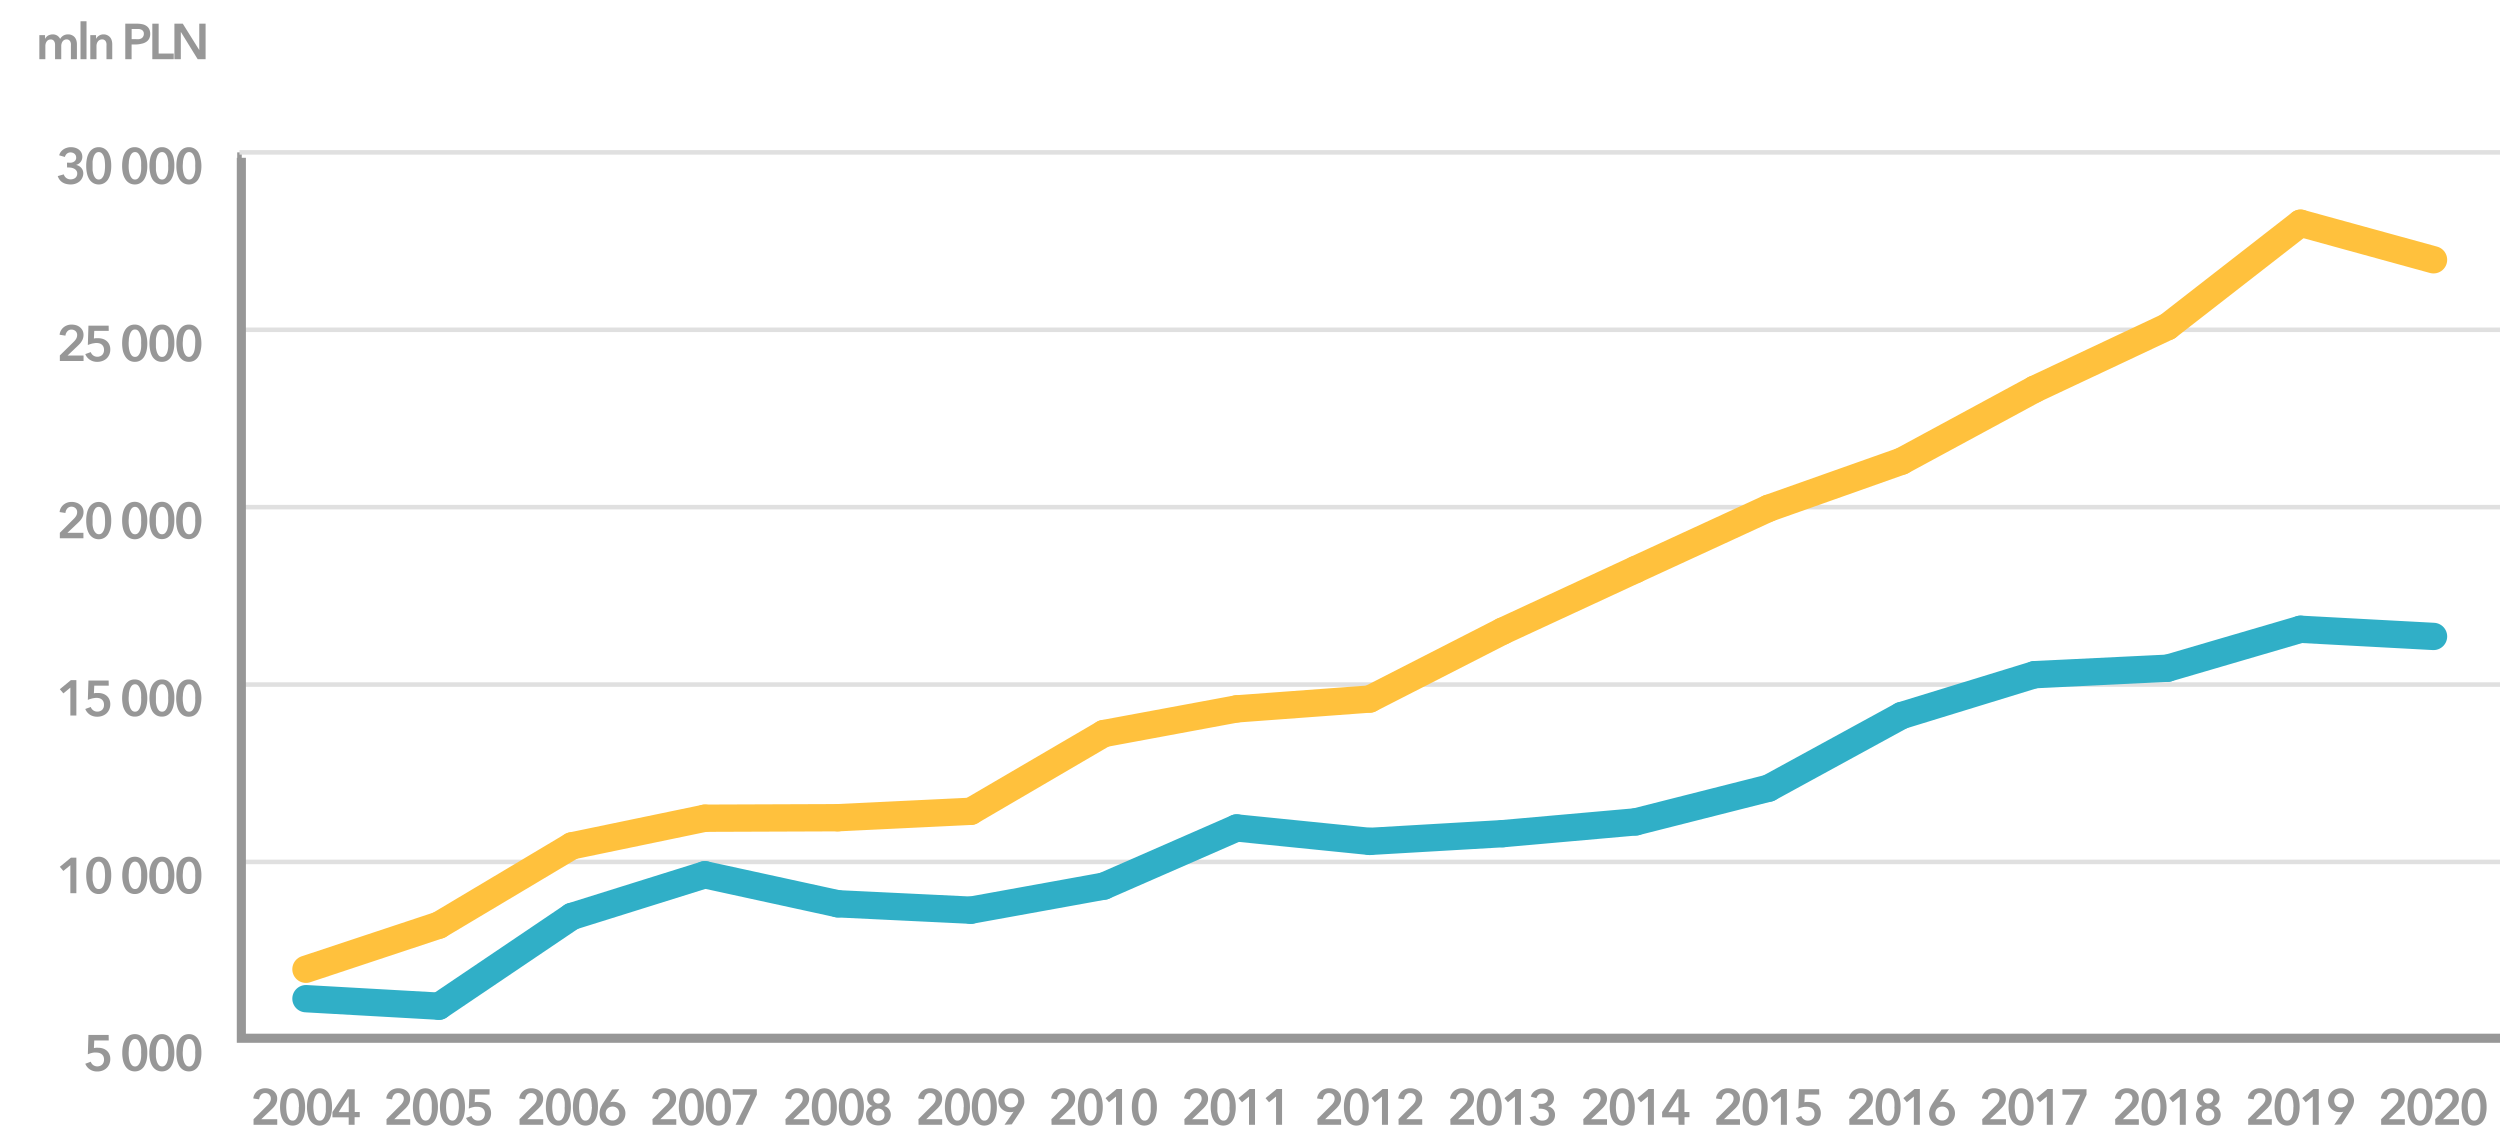 <?xml version="1.0" encoding="utf-8"?><svg xmlns="http://www.w3.org/2000/svg" width="549" height="249" viewBox="0 0 549 249"><g id="graph"><line x1="52.59" y1="228.24" x2="549" y2="228.24" fill="none" stroke="#979797" stroke-miterlimit="10"/><path d="M23.88,228.48H20.7l-.08,1.69a1.82,1.82,0,0,1,.45-.08,3.78,3.78,0,0,1,.46,0,3.34,3.34,0,0,1,1.07.16,2.54,2.54,0,0,1,.85.48,2.16,2.16,0,0,1,.56.77,2.46,2.46,0,0,1,.21,1.05,2.86,2.86,0,0,1-.23,1.16,2.44,2.44,0,0,1-.61.86,2.58,2.58,0,0,1-.9.54,3.1,3.1,0,0,1-1.1.19,2.84,2.84,0,0,1-1.65-.46,2.62,2.62,0,0,1-1-1.24l1.2-.45a1.54,1.54,0,0,0,.55.75,1.56,1.56,0,0,0,.91.28,1.69,1.69,0,0,0,.56-.1,1.42,1.42,0,0,0,.47-.29,1.38,1.38,0,0,0,.31-.46,1.62,1.62,0,0,0,.11-.64,1.67,1.67,0,0,0-.15-.75,1.41,1.41,0,0,0-.4-.47,1.6,1.6,0,0,0-.56-.26,3.18,3.18,0,0,0-.62-.07,2.56,2.56,0,0,0-.47,0,3.41,3.41,0,0,0-.48.09,3.64,3.64,0,0,0-.47.14,3,3,0,0,0-.4.16l.13-4.26h4.44Z" fill="#979797"/><path d="M32.35,231.19a7.33,7.33,0,0,1-.18,1.7,4.24,4.24,0,0,1-.53,1.29,2.46,2.46,0,0,1-.86.81,2.36,2.36,0,0,1-1.17.29,2.43,2.43,0,0,1-1.18-.29,2.58,2.58,0,0,1-.87-.81,4,4,0,0,1-.53-1.29,7.33,7.33,0,0,1-.18-1.7,7.48,7.48,0,0,1,.18-1.71,4,4,0,0,1,.53-1.28,2.51,2.51,0,0,1,.87-.82,2.42,2.42,0,0,1,1.18-.28,2.36,2.36,0,0,1,1.17.28,2.4,2.4,0,0,1,.86.82,4.29,4.29,0,0,1,.53,1.28A7.48,7.48,0,0,1,32.35,231.19Zm-1.36,0a8.08,8.08,0,0,0,0-.93,4.28,4.28,0,0,0-.19-1,2.1,2.1,0,0,0-.43-.78.89.89,0,0,0-.71-.31.92.92,0,0,0-.73.31,2.24,2.24,0,0,0-.42.78,4.9,4.9,0,0,0-.21,1c0,.35-.05.66-.05.93s0,.58.05.92a4.75,4.75,0,0,0,.21,1,2.14,2.14,0,0,0,.42.76.93.93,0,0,0,.73.32.9.9,0,0,0,.71-.32,2,2,0,0,0,.43-.76,4.17,4.17,0,0,0,.19-1A7.81,7.81,0,0,0,31,231.19Z" fill="#979797"/><path d="M38.29,231.19a6.8,6.8,0,0,1-.19,1.7,4,4,0,0,1-.52,1.29,2.46,2.46,0,0,1-.86.81,2.36,2.36,0,0,1-1.17.29,2.43,2.43,0,0,1-1.18-.29,2.58,2.58,0,0,1-.87-.81,4,4,0,0,1-.53-1.29,7.33,7.33,0,0,1-.18-1.7,7.48,7.48,0,0,1,.18-1.71,4,4,0,0,1,.53-1.28,2.51,2.51,0,0,1,.87-.82,2.42,2.42,0,0,1,1.18-.28,2.36,2.36,0,0,1,1.17.28,2.4,2.4,0,0,1,.86.82,4,4,0,0,1,.52,1.28A6.94,6.94,0,0,1,38.29,231.19Zm-1.36,0a8.08,8.08,0,0,0,0-.93,4.28,4.28,0,0,0-.19-1,2.1,2.1,0,0,0-.43-.78.89.89,0,0,0-.71-.31.92.92,0,0,0-.73.31,2.24,2.24,0,0,0-.42.78,4.9,4.9,0,0,0-.21,1c0,.35,0,.66,0,.93s0,.58,0,.92a4.75,4.75,0,0,0,.21,1,2.14,2.14,0,0,0,.42.76.93.93,0,0,0,.73.32.9.9,0,0,0,.71-.32,2,2,0,0,0,.43-.76,4.17,4.17,0,0,0,.19-1A7.81,7.81,0,0,0,36.93,231.19Z" fill="#979797"/><path d="M44.23,231.19a6.8,6.8,0,0,1-.19,1.7,4,4,0,0,1-.52,1.29,2.46,2.46,0,0,1-.86.81,2.36,2.36,0,0,1-1.17.29,2.4,2.4,0,0,1-1.18-.29,2.58,2.58,0,0,1-.87-.81,4,4,0,0,1-.53-1.29,7.33,7.33,0,0,1-.18-1.7,7.48,7.48,0,0,1,.18-1.71,4,4,0,0,1,.53-1.28,2.51,2.51,0,0,1,.87-.82,2.39,2.39,0,0,1,1.18-.28,2.36,2.36,0,0,1,1.17.28,2.4,2.4,0,0,1,.86.82,4,4,0,0,1,.52,1.28A6.94,6.94,0,0,1,44.23,231.19Zm-1.36,0a8.08,8.08,0,0,0,0-.93,4.9,4.9,0,0,0-.19-1,2.1,2.1,0,0,0-.43-.78.89.89,0,0,0-.71-.31.92.92,0,0,0-.73.31,2.24,2.24,0,0,0-.42.78,4.9,4.9,0,0,0-.21,1c0,.35-.05.66-.05.93s0,.58.05.92a4.75,4.75,0,0,0,.21,1,2.14,2.14,0,0,0,.42.76.93.93,0,0,0,.73.32.9.9,0,0,0,.71-.32,2,2,0,0,0,.43-.76,4.76,4.76,0,0,0,.19-1A7.81,7.81,0,0,0,42.87,231.19Z" fill="#979797"/><path d="M15.45,190l-1.54,1.26-.77-.91,2.43-2h1.2v7.79H15.45Z" fill="#979797"/><path d="M24.43,192.23a7.48,7.48,0,0,1-.18,1.71,4.35,4.35,0,0,1-.53,1.29,2.46,2.46,0,0,1-.86.81,2.36,2.36,0,0,1-1.17.29,2.43,2.43,0,0,1-1.18-.29,2.58,2.58,0,0,1-.87-.81,4.1,4.1,0,0,1-.53-1.29,7.48,7.48,0,0,1-.18-1.71,7.39,7.39,0,0,1,.18-1.7,4,4,0,0,1,.53-1.29,2.58,2.58,0,0,1,.87-.81,2.43,2.43,0,0,1,1.18-.29,2.36,2.36,0,0,1,1.17.29,2.46,2.46,0,0,1,.86.81,4.24,4.24,0,0,1,.53,1.29A7.39,7.39,0,0,1,24.43,192.23Zm-1.36,0a7.81,7.81,0,0,0-.05-.92,4.36,4.36,0,0,0-.19-1,2,2,0,0,0-.43-.77.9.9,0,0,0-.71-.32.94.94,0,0,0-.73.32,2.1,2.1,0,0,0-.42.77,5,5,0,0,0-.21,1c0,.34,0,.65,0,.92s0,.58,0,.93a4.9,4.9,0,0,0,.21,1,2.23,2.23,0,0,0,.42.76.93.93,0,0,0,.73.31.89.89,0,0,0,.71-.31,2.09,2.09,0,0,0,.43-.76,4.28,4.28,0,0,0,.19-1A8.08,8.08,0,0,0,23.07,192.23Z" fill="#979797"/><path d="M32.35,192.23a7.48,7.48,0,0,1-.18,1.71,4.35,4.35,0,0,1-.53,1.29,2.46,2.46,0,0,1-.86.81,2.36,2.36,0,0,1-1.17.29,2.43,2.43,0,0,1-1.18-.29,2.58,2.58,0,0,1-.87-.81,4.1,4.1,0,0,1-.53-1.29,7.48,7.48,0,0,1-.18-1.71,7.39,7.39,0,0,1,.18-1.7,4,4,0,0,1,.53-1.29,2.58,2.58,0,0,1,.87-.81,2.43,2.43,0,0,1,1.18-.29,2.36,2.36,0,0,1,1.17.29,2.46,2.46,0,0,1,.86.81,4.24,4.24,0,0,1,.53,1.29A7.39,7.39,0,0,1,32.35,192.23Zm-1.36,0a7.81,7.81,0,0,0,0-.92,4.36,4.36,0,0,0-.19-1,2,2,0,0,0-.43-.77.9.9,0,0,0-.71-.32.93.93,0,0,0-.73.32,2.1,2.1,0,0,0-.42.77,5,5,0,0,0-.21,1c0,.34-.05.65-.05.92s0,.58.05.93a4.9,4.9,0,0,0,.21,1,2.23,2.23,0,0,0,.42.76.92.92,0,0,0,.73.31.89.89,0,0,0,.71-.31,2.09,2.09,0,0,0,.43-.76,4.28,4.28,0,0,0,.19-1A8.08,8.08,0,0,0,31,192.23Z" fill="#979797"/><path d="M38.29,192.23a6.94,6.94,0,0,1-.19,1.71,4.1,4.1,0,0,1-.52,1.29,2.46,2.46,0,0,1-.86.81,2.36,2.36,0,0,1-1.17.29,2.4,2.4,0,0,1-1.18-.29,2.58,2.58,0,0,1-.87-.81,4.1,4.1,0,0,1-.53-1.29,7.48,7.48,0,0,1-.18-1.71,7.39,7.39,0,0,1,.18-1.7,4,4,0,0,1,.53-1.29,2.58,2.58,0,0,1,.87-.81,2.4,2.4,0,0,1,1.18-.29,2.36,2.36,0,0,1,1.17.29,2.46,2.46,0,0,1,.86.81,4,4,0,0,1,.52,1.29A6.86,6.86,0,0,1,38.29,192.23Zm-1.36,0a7.81,7.81,0,0,0,0-.92,5,5,0,0,0-.19-1,2,2,0,0,0-.43-.77.9.9,0,0,0-.71-.32.93.93,0,0,0-.73.32,2.1,2.1,0,0,0-.42.77,5,5,0,0,0-.21,1c0,.34,0,.65,0,.92s0,.58,0,.93a4.9,4.9,0,0,0,.21,1,2.23,2.23,0,0,0,.42.76.92.92,0,0,0,.73.31.89.89,0,0,0,.71-.31,2.09,2.09,0,0,0,.43-.76,4.9,4.9,0,0,0,.19-1A8.08,8.08,0,0,0,36.93,192.23Z" fill="#979797"/><path d="M44.23,192.23a6.94,6.94,0,0,1-.19,1.71,4.1,4.1,0,0,1-.52,1.29,2.46,2.46,0,0,1-.86.81,2.36,2.36,0,0,1-1.17.29,2.4,2.4,0,0,1-1.18-.29,2.58,2.58,0,0,1-.87-.81,4.1,4.1,0,0,1-.53-1.29,7.48,7.48,0,0,1-.18-1.71,7.39,7.39,0,0,1,.18-1.7,4,4,0,0,1,.53-1.29,2.58,2.58,0,0,1,.87-.81,2.4,2.4,0,0,1,1.18-.29,2.36,2.36,0,0,1,1.17.29,2.46,2.46,0,0,1,.86.81,4,4,0,0,1,.52,1.29A6.86,6.86,0,0,1,44.23,192.23Zm-1.36,0a7.81,7.81,0,0,0,0-.92,5,5,0,0,0-.19-1,2,2,0,0,0-.43-.77.9.9,0,0,0-.71-.32.93.93,0,0,0-.73.32,2.1,2.1,0,0,0-.42.77,5,5,0,0,0-.21,1c0,.34-.05.65-.05.92s0,.58.05.93a4.9,4.9,0,0,0,.21,1,2.23,2.23,0,0,0,.42.76.92.92,0,0,0,.73.31.89.89,0,0,0,.71-.31,2.09,2.09,0,0,0,.43-.76,4.9,4.9,0,0,0,.19-1A8.08,8.08,0,0,0,42.87,192.23Z" fill="#979797"/><path d="M15.45,151l-1.54,1.27-.77-.92,2.43-2h1.2v7.78H15.45Z" fill="#979797"/><path d="M23.88,150.57H20.7l-.08,1.69a1.82,1.82,0,0,1,.45-.08l.46,0a3.34,3.34,0,0,1,1.07.16,2.54,2.54,0,0,1,.85.48,2.16,2.16,0,0,1,.56.77,2.52,2.52,0,0,1,.21,1.05,2.86,2.86,0,0,1-.23,1.16,2.58,2.58,0,0,1-.61.87,2.71,2.71,0,0,1-.9.53,3.1,3.1,0,0,1-1.1.19,2.91,2.91,0,0,1-1.65-.45,2.65,2.65,0,0,1-1-1.25l1.2-.44a1.51,1.51,0,0,0,.55.74,1.49,1.49,0,0,0,.91.28,1.47,1.47,0,0,0,.56-.1,1.58,1.58,0,0,0,.47-.28,1.54,1.54,0,0,0,.31-.47,1.62,1.62,0,0,0,.11-.64,1.6,1.6,0,0,0-.15-.74,1.35,1.35,0,0,0-.4-.48,1.42,1.42,0,0,0-.56-.25,2.58,2.58,0,0,0-1.09,0,3.41,3.41,0,0,0-.48.09l-.47.14a3,3,0,0,0-.4.16l.13-4.25h4.44Z" fill="#979797"/><path d="M32.35,153.28a7.33,7.33,0,0,1-.18,1.7,4.24,4.24,0,0,1-.53,1.29,2.49,2.49,0,0,1-.86.82,2.36,2.36,0,0,1-1.17.28,2.42,2.42,0,0,1-1.18-.28,2.61,2.61,0,0,1-.87-.82A4,4,0,0,1,27,155a8.12,8.12,0,0,1,0-3.4,4,4,0,0,1,.53-1.29,2.71,2.71,0,0,1,.87-.82,2.42,2.42,0,0,1,1.18-.28,2.36,2.36,0,0,1,1.17.28,2.59,2.59,0,0,1,.86.82,4.24,4.24,0,0,1,.53,1.29A7.33,7.33,0,0,1,32.35,153.28Zm-1.36,0a7.81,7.81,0,0,0,0-.92,4.26,4.26,0,0,0-.19-1,2.1,2.1,0,0,0-.43-.78.89.89,0,0,0-.71-.31.92.92,0,0,0-.73.31,2.24,2.24,0,0,0-.42.78,4.85,4.85,0,0,0-.21,1c0,.34-.05.65-.05.92s0,.58.05.92a4.75,4.75,0,0,0,.21,1,2.28,2.28,0,0,0,.42.77.92.92,0,0,0,.73.31.89.89,0,0,0,.71-.31,2.14,2.14,0,0,0,.43-.77,4.17,4.17,0,0,0,.19-1A7.81,7.81,0,0,0,31,153.28Z" fill="#979797"/><path d="M38.29,153.28a6.8,6.8,0,0,1-.19,1.7,4,4,0,0,1-.52,1.29,2.49,2.49,0,0,1-.86.82,2.36,2.36,0,0,1-1.17.28,2.39,2.39,0,0,1-1.18-.28,2.61,2.61,0,0,1-.87-.82A4,4,0,0,1,33,155a8.12,8.12,0,0,1,0-3.4,4,4,0,0,1,.53-1.29,2.71,2.71,0,0,1,.87-.82,2.39,2.39,0,0,1,1.18-.28,2.36,2.36,0,0,1,1.17.28,2.59,2.59,0,0,1,.86.82,4,4,0,0,1,.52,1.29A6.8,6.8,0,0,1,38.29,153.28Zm-1.36,0a7.81,7.81,0,0,0,0-.92,4.86,4.86,0,0,0-.19-1,2.1,2.1,0,0,0-.43-.78.89.89,0,0,0-.71-.31.92.92,0,0,0-.73.31,2.24,2.24,0,0,0-.42.78,4.85,4.85,0,0,0-.21,1c0,.34,0,.65,0,.92s0,.58,0,.92a4.75,4.75,0,0,0,.21,1,2.28,2.28,0,0,0,.42.77.92.92,0,0,0,.73.31.89.89,0,0,0,.71-.31,2.14,2.14,0,0,0,.43-.77,4.76,4.76,0,0,0,.19-1A7.81,7.81,0,0,0,36.93,153.28Z" fill="#979797"/><path d="M44.23,153.28A6.8,6.8,0,0,1,44,155a4,4,0,0,1-.52,1.29,2.49,2.49,0,0,1-.86.82,2.36,2.36,0,0,1-1.17.28,2.39,2.39,0,0,1-1.18-.28,2.61,2.61,0,0,1-.87-.82,4,4,0,0,1-.53-1.29,8.12,8.12,0,0,1,0-3.4,4,4,0,0,1,.53-1.29,2.71,2.71,0,0,1,.87-.82,2.39,2.39,0,0,1,1.18-.28,2.36,2.36,0,0,1,1.17.28,2.59,2.59,0,0,1,.86.82,4,4,0,0,1,.52,1.29A6.8,6.8,0,0,1,44.23,153.28Zm-1.36,0a7.81,7.81,0,0,0,0-.92,4.86,4.86,0,0,0-.19-1,2.1,2.1,0,0,0-.43-.78.89.89,0,0,0-.71-.31.92.92,0,0,0-.73.31,2.24,2.24,0,0,0-.42.78,4.85,4.85,0,0,0-.21,1c0,.34-.05.65-.05.92s0,.58.05.92a4.75,4.75,0,0,0,.21,1,2.28,2.28,0,0,0,.42.77.92.92,0,0,0,.73.31.89.89,0,0,0,.71-.31,2.14,2.14,0,0,0,.43-.77,4.76,4.76,0,0,0,.19-1A7.81,7.81,0,0,0,42.87,153.28Z" fill="#979797"/><path d="M13.14,117l3-3a3.07,3.07,0,0,0,.58-.71,1.59,1.59,0,0,0,.22-.82,1.1,1.1,0,0,0-.36-.87,1.27,1.27,0,0,0-.89-.33,1.17,1.17,0,0,0-.9.38,1.69,1.69,0,0,0-.42,1l-1.28-.2a2.25,2.25,0,0,1,.27-.89,2.54,2.54,0,0,1,.56-.7,2.77,2.77,0,0,1,.8-.47,2.9,2.9,0,0,1,1-.17,3.19,3.19,0,0,1,1,.15,2.43,2.43,0,0,1,.83.43,2,2,0,0,1,.79,1.7,2.28,2.28,0,0,1-.1.7,2.37,2.37,0,0,1-.27.61,3.36,3.36,0,0,1-.39.54c-.15.17-.32.34-.49.5L14.81,117h3.51v1.21H13.14Z" fill="#979797"/><path d="M24.43,114.32a7.48,7.48,0,0,1-.18,1.71,4.35,4.35,0,0,1-.53,1.29,2.46,2.46,0,0,1-.86.81,2.36,2.36,0,0,1-1.17.29,2.43,2.43,0,0,1-1.18-.29,2.58,2.58,0,0,1-.87-.81,4.1,4.1,0,0,1-.53-1.29,7.48,7.48,0,0,1-.18-1.71,7.33,7.33,0,0,1,.18-1.7,4,4,0,0,1,.53-1.29,2.58,2.58,0,0,1,.87-.81,2.43,2.43,0,0,1,1.18-.29,2.36,2.36,0,0,1,1.17.29,2.46,2.46,0,0,1,.86.81,4.24,4.24,0,0,1,.53,1.29A7.33,7.33,0,0,1,24.43,114.32Zm-1.36,0a7.81,7.81,0,0,0-.05-.92,4.36,4.36,0,0,0-.19-1,2,2,0,0,0-.43-.77.9.9,0,0,0-.71-.32.94.94,0,0,0-.73.32,2.1,2.1,0,0,0-.42.77,5,5,0,0,0-.21,1c0,.34,0,.65,0,.92s0,.58,0,.93a4.9,4.9,0,0,0,.21,1A2.23,2.23,0,0,0,21,117a.93.93,0,0,0,.73.31.89.89,0,0,0,.71-.31,2.09,2.09,0,0,0,.43-.76,4.28,4.28,0,0,0,.19-1A8.08,8.08,0,0,0,23.07,114.32Z" fill="#979797"/><path d="M32.35,114.32a7.48,7.48,0,0,1-.18,1.71,4.35,4.35,0,0,1-.53,1.29,2.46,2.46,0,0,1-.86.81,2.36,2.36,0,0,1-1.17.29,2.43,2.43,0,0,1-1.18-.29,2.58,2.58,0,0,1-.87-.81A4.1,4.1,0,0,1,27,116a7.48,7.48,0,0,1-.18-1.71,7.33,7.33,0,0,1,.18-1.7,4,4,0,0,1,.53-1.29,2.58,2.58,0,0,1,.87-.81,2.43,2.43,0,0,1,1.18-.29,2.36,2.36,0,0,1,1.17.29,2.46,2.46,0,0,1,.86.81,4.24,4.24,0,0,1,.53,1.29A7.33,7.33,0,0,1,32.35,114.32Zm-1.36,0a7.81,7.81,0,0,0,0-.92,4.36,4.36,0,0,0-.19-1,2,2,0,0,0-.43-.77.9.9,0,0,0-.71-.32.93.93,0,0,0-.73.32,2.1,2.1,0,0,0-.42.77,5,5,0,0,0-.21,1c0,.34-.05.65-.05.92s0,.58.05.93a4.9,4.9,0,0,0,.21,1,2.23,2.23,0,0,0,.42.76.92.92,0,0,0,.73.31.89.89,0,0,0,.71-.31,2.09,2.09,0,0,0,.43-.76,4.28,4.28,0,0,0,.19-1A8.08,8.08,0,0,0,31,114.32Z" fill="#979797"/><path d="M38.29,114.32A6.94,6.94,0,0,1,38.1,116a4.1,4.1,0,0,1-.52,1.29,2.46,2.46,0,0,1-.86.81,2.36,2.36,0,0,1-1.17.29,2.4,2.4,0,0,1-1.18-.29,2.58,2.58,0,0,1-.87-.81A4.1,4.1,0,0,1,33,116a7.48,7.48,0,0,1-.18-1.71,7.33,7.33,0,0,1,.18-1.7,4,4,0,0,1,.53-1.29,2.58,2.58,0,0,1,.87-.81,2.4,2.4,0,0,1,1.18-.29,2.36,2.36,0,0,1,1.17.29,2.46,2.46,0,0,1,.86.81,4,4,0,0,1,.52,1.29A6.8,6.8,0,0,1,38.29,114.32Zm-1.36,0a7.81,7.81,0,0,0,0-.92,5,5,0,0,0-.19-1,2,2,0,0,0-.43-.77.9.9,0,0,0-.71-.32.93.93,0,0,0-.73.32,2.1,2.1,0,0,0-.42.77,5,5,0,0,0-.21,1c0,.34,0,.65,0,.92s0,.58,0,.93a4.9,4.9,0,0,0,.21,1,2.23,2.23,0,0,0,.42.76.92.92,0,0,0,.73.31.89.89,0,0,0,.71-.31,2.09,2.09,0,0,0,.43-.76,4.9,4.9,0,0,0,.19-1A8.08,8.08,0,0,0,36.93,114.32Z" fill="#979797"/><path d="M44.23,114.32A6.94,6.94,0,0,1,44,116a4.1,4.1,0,0,1-.52,1.29,2.46,2.46,0,0,1-.86.81,2.36,2.36,0,0,1-1.17.29,2.4,2.4,0,0,1-1.18-.29,2.58,2.58,0,0,1-.87-.81,4.1,4.1,0,0,1-.53-1.29,7.48,7.48,0,0,1-.18-1.71,7.33,7.33,0,0,1,.18-1.7,4,4,0,0,1,.53-1.29,2.58,2.58,0,0,1,.87-.81,2.4,2.4,0,0,1,1.18-.29,2.36,2.36,0,0,1,1.17.29,2.46,2.46,0,0,1,.86.81,4,4,0,0,1,.52,1.29A6.8,6.8,0,0,1,44.23,114.32Zm-1.36,0a7.81,7.81,0,0,0,0-.92,5,5,0,0,0-.19-1,2,2,0,0,0-.43-.77.9.9,0,0,0-.71-.32.93.93,0,0,0-.73.32,2.1,2.1,0,0,0-.42.77,5,5,0,0,0-.21,1c0,.34-.05.65-.05.92s0,.58.05.93a4.9,4.9,0,0,0,.21,1,2.23,2.23,0,0,0,.42.76.92.92,0,0,0,.73.31.89.89,0,0,0,.71-.31,2.09,2.09,0,0,0,.43-.76,4.9,4.9,0,0,0,.19-1A8.08,8.08,0,0,0,42.87,114.32Z" fill="#979797"/><path d="M13.14,78.05l3-2.94a3.55,3.55,0,0,0,.58-.71,1.62,1.62,0,0,0,.22-.82,1.13,1.13,0,0,0-.36-.88,1.31,1.31,0,0,0-.89-.32,1.14,1.14,0,0,0-.9.38,1.69,1.69,0,0,0-.42.95l-1.28-.2a2.25,2.25,0,0,1,.27-.89,2.4,2.4,0,0,1,.56-.7,2.56,2.56,0,0,1,.8-.47,2.68,2.68,0,0,1,1-.17,3.52,3.52,0,0,1,1,.14,2.45,2.45,0,0,1,.83.44,2.24,2.24,0,0,1,.58.71,2.17,2.17,0,0,1,.21,1,2.51,2.51,0,0,1-.37,1.31,3.44,3.44,0,0,1-.39.55c-.15.17-.32.34-.49.5l-2.25,2.14h3.51v1.21H13.14Z" fill="#979797"/><path d="M23.88,72.66H20.7l-.08,1.69a1.82,1.82,0,0,1,.45-.08,3.78,3.78,0,0,1,.46,0,3.34,3.34,0,0,1,1.07.16,2.54,2.54,0,0,1,.85.48,2.16,2.16,0,0,1,.56.77,2.52,2.52,0,0,1,.21,1A2.86,2.86,0,0,1,24,77.87a2.58,2.58,0,0,1-.61.87,2.71,2.71,0,0,1-.9.53,3.1,3.1,0,0,1-1.1.19A2.84,2.84,0,0,1,19.73,79a2.58,2.58,0,0,1-1-1.24l1.2-.44a1.56,1.56,0,0,0,.55.74,1.49,1.49,0,0,0,.91.28,1.47,1.47,0,0,0,.56-.1,1.58,1.58,0,0,0,.47-.28,1.54,1.54,0,0,0,.31-.47,1.62,1.62,0,0,0,.11-.64,1.6,1.6,0,0,0-.15-.74,1.35,1.35,0,0,0-.4-.48,1.42,1.42,0,0,0-.56-.25,2.58,2.58,0,0,0-1.09,0,3.41,3.41,0,0,0-.48.09l-.47.14a3,3,0,0,0-.4.16l.13-4.25h4.44Z" fill="#979797"/><path d="M32.35,75.37a7.33,7.33,0,0,1-.18,1.7,4.24,4.24,0,0,1-.53,1.29,2.49,2.49,0,0,1-.86.82,2.36,2.36,0,0,1-1.17.28,2.42,2.42,0,0,1-1.18-.28,2.61,2.61,0,0,1-.87-.82A4,4,0,0,1,27,77.07a8.12,8.12,0,0,1,0-3.4,4,4,0,0,1,.53-1.29,2.61,2.61,0,0,1,.87-.82,2.42,2.42,0,0,1,1.18-.28,2.36,2.36,0,0,1,1.17.28,2.49,2.49,0,0,1,.86.82,4.24,4.24,0,0,1,.53,1.29A7.33,7.33,0,0,1,32.35,75.37Zm-1.36,0a7.81,7.81,0,0,0,0-.92,4.26,4.26,0,0,0-.19-1,2.1,2.1,0,0,0-.43-.78.89.89,0,0,0-.71-.31.92.92,0,0,0-.73.31,2.24,2.24,0,0,0-.42.78,4.85,4.85,0,0,0-.21,1c0,.34-.05.65-.05.92s0,.58.05.92a4.75,4.75,0,0,0,.21,1,2.28,2.28,0,0,0,.42.77.92.92,0,0,0,.73.31.89.89,0,0,0,.71-.31,2.14,2.14,0,0,0,.43-.77,4.17,4.17,0,0,0,.19-1A7.81,7.81,0,0,0,31,75.37Z" fill="#979797"/><path d="M38.29,75.37a6.8,6.8,0,0,1-.19,1.7,4,4,0,0,1-.52,1.29,2.49,2.49,0,0,1-.86.82,2.36,2.36,0,0,1-1.17.28,2.39,2.39,0,0,1-1.18-.28,2.61,2.61,0,0,1-.87-.82A4,4,0,0,1,33,77.07a8.12,8.12,0,0,1,0-3.4,4,4,0,0,1,.53-1.29,2.61,2.61,0,0,1,.87-.82,2.39,2.39,0,0,1,1.18-.28,2.36,2.36,0,0,1,1.17.28,2.49,2.49,0,0,1,.86.82,4,4,0,0,1,.52,1.29A6.8,6.8,0,0,1,38.29,75.37Zm-1.36,0a7.81,7.81,0,0,0,0-.92,4.86,4.86,0,0,0-.19-1,2.1,2.1,0,0,0-.43-.78.89.89,0,0,0-.71-.31.92.92,0,0,0-.73.31,2.24,2.24,0,0,0-.42.78,4.85,4.85,0,0,0-.21,1c0,.34,0,.65,0,.92s0,.58,0,.92a4.75,4.75,0,0,0,.21,1,2.28,2.28,0,0,0,.42.77.92.92,0,0,0,.73.31.89.89,0,0,0,.71-.31,2.14,2.14,0,0,0,.43-.77,4.76,4.76,0,0,0,.19-1A7.81,7.81,0,0,0,36.93,75.37Z" fill="#979797"/><path d="M44.23,75.37a6.8,6.8,0,0,1-.19,1.7,4,4,0,0,1-.52,1.29,2.49,2.49,0,0,1-.86.82,2.36,2.36,0,0,1-1.17.28,2.39,2.39,0,0,1-1.18-.28,2.61,2.61,0,0,1-.87-.82,4,4,0,0,1-.53-1.29,8.12,8.12,0,0,1,0-3.4,4,4,0,0,1,.53-1.29,2.61,2.61,0,0,1,.87-.82,2.39,2.39,0,0,1,1.18-.28,2.36,2.36,0,0,1,1.17.28,2.49,2.49,0,0,1,.86.82A4,4,0,0,1,44,73.67,6.8,6.8,0,0,1,44.23,75.37Zm-1.36,0a7.81,7.81,0,0,0,0-.92,4.86,4.86,0,0,0-.19-1,2.1,2.1,0,0,0-.43-.78.89.89,0,0,0-.71-.31.92.92,0,0,0-.73.31,2.24,2.24,0,0,0-.42.78,4.85,4.85,0,0,0-.21,1c0,.34-.05.65-.05.92s0,.58.05.92a4.75,4.75,0,0,0,.21,1,2.28,2.28,0,0,0,.42.77.92.92,0,0,0,.73.31A.89.89,0,0,0,42.2,78a2.14,2.14,0,0,0,.43-.77,4.76,4.76,0,0,0,.19-1A7.81,7.81,0,0,0,42.87,75.37Z" fill="#979797"/><path d="M14.71,35.72h.36a2.84,2.84,0,0,0,.58,0,1.56,1.56,0,0,0,.54-.18,1.12,1.12,0,0,0,.39-.36,1,1,0,0,0,.15-.58,1.21,1.21,0,0,0-.1-.48,1.17,1.17,0,0,0-.27-.35,1.2,1.2,0,0,0-.4-.22,1.45,1.45,0,0,0-.47-.08,1.2,1.2,0,0,0-.8.28,1.4,1.4,0,0,0-.44.72L13,34.11a2.1,2.1,0,0,1,.33-.73,2.58,2.58,0,0,1,.58-.56,2.61,2.61,0,0,1,.75-.36,2.84,2.84,0,0,1,.88-.14,3.32,3.32,0,0,1,1,.14,2.42,2.42,0,0,1,.8.41,1.92,1.92,0,0,1,.54.66,2.12,2.12,0,0,1,.2.93,1.8,1.8,0,0,1-1.4,1.76v0a2,2,0,0,1,1.16.64,1.79,1.79,0,0,1,.45,1.23A2.24,2.24,0,0,1,18,39.17a2.14,2.14,0,0,1-.62.74,2.77,2.77,0,0,1-.87.45,3.28,3.28,0,0,1-1,.15,4.1,4.1,0,0,1-.94-.11,2.68,2.68,0,0,1-.8-.32,2.36,2.36,0,0,1-.65-.57,2.79,2.79,0,0,1-.44-.84L14,38.29a1.63,1.63,0,0,0,.53.78,1.58,1.58,0,0,0,1,.32,1.92,1.92,0,0,0,.51-.08,1.3,1.3,0,0,0,.46-.22,1.18,1.18,0,0,0,.33-.4,1.32,1.32,0,0,0,.13-.59,1,1,0,0,0-.19-.63,1.26,1.26,0,0,0-.45-.41,2.46,2.46,0,0,0-.61-.22,3.74,3.74,0,0,0-.65-.06h-.33Z" fill="#979797"/><path d="M24.43,36.42a7.39,7.39,0,0,1-.18,1.7,4.24,4.24,0,0,1-.53,1.29,2.46,2.46,0,0,1-.86.81,2.36,2.36,0,0,1-1.17.29,2.43,2.43,0,0,1-1.18-.29,2.58,2.58,0,0,1-.87-.81,4,4,0,0,1-.53-1.29,7.39,7.39,0,0,1-.18-1.7,7.48,7.48,0,0,1,.18-1.71,4.1,4.1,0,0,1,.53-1.29,2.58,2.58,0,0,1,.87-.81,2.43,2.43,0,0,1,1.18-.29,2.36,2.36,0,0,1,1.17.29,2.46,2.46,0,0,1,.86.81,4.35,4.35,0,0,1,.53,1.29A7.48,7.48,0,0,1,24.43,36.42Zm-1.36,0a8,8,0,0,0-.05-.93,4.48,4.48,0,0,0-.19-1,2.06,2.06,0,0,0-.43-.77.9.9,0,0,0-.71-.32.94.94,0,0,0-.73.32,2.19,2.19,0,0,0-.42.77,5.17,5.17,0,0,0-.21,1c0,.35,0,.65,0,.93s0,.58,0,.92a4.9,4.9,0,0,0,.21,1,2.23,2.23,0,0,0,.42.76.94.94,0,0,0,.73.32.9.9,0,0,0,.71-.32,2.09,2.09,0,0,0,.43-.76,4.28,4.28,0,0,0,.19-1A7.81,7.81,0,0,0,23.07,36.42Z" fill="#979797"/><path d="M32.35,36.42a7.39,7.39,0,0,1-.18,1.7,4.24,4.24,0,0,1-.53,1.29,2.46,2.46,0,0,1-.86.81,2.36,2.36,0,0,1-1.17.29,2.43,2.43,0,0,1-1.18-.29,2.58,2.58,0,0,1-.87-.81A4,4,0,0,1,27,38.12a7.39,7.39,0,0,1-.18-1.7A7.48,7.48,0,0,1,27,34.71a4.1,4.1,0,0,1,.53-1.29,2.58,2.58,0,0,1,.87-.81,2.43,2.43,0,0,1,1.18-.29,2.36,2.36,0,0,1,1.17.29,2.46,2.46,0,0,1,.86.81,4.35,4.35,0,0,1,.53,1.29A7.48,7.48,0,0,1,32.35,36.42Zm-1.36,0a8,8,0,0,0,0-.93,4.48,4.48,0,0,0-.19-1,2.06,2.06,0,0,0-.43-.77.9.9,0,0,0-.71-.32.93.93,0,0,0-.73.32,2.19,2.19,0,0,0-.42.77,5.17,5.17,0,0,0-.21,1c0,.35-.05.65-.05.93s0,.58.05.92a4.9,4.9,0,0,0,.21,1,2.23,2.23,0,0,0,.42.76.93.93,0,0,0,.73.32.9.9,0,0,0,.71-.32,2.09,2.09,0,0,0,.43-.76,4.28,4.28,0,0,0,.19-1A7.81,7.81,0,0,0,31,36.42Z" fill="#979797"/><path d="M38.29,36.42a6.86,6.86,0,0,1-.19,1.7,4,4,0,0,1-.52,1.29,2.46,2.46,0,0,1-.86.81,2.36,2.36,0,0,1-1.17.29,2.4,2.4,0,0,1-1.18-.29,2.58,2.58,0,0,1-.87-.81A4,4,0,0,1,33,38.12a7.39,7.39,0,0,1-.18-1.7A7.48,7.48,0,0,1,33,34.71a4.1,4.1,0,0,1,.53-1.29,2.58,2.58,0,0,1,.87-.81,2.4,2.4,0,0,1,1.18-.29,2.36,2.36,0,0,1,1.17.29,2.46,2.46,0,0,1,.86.81,4.1,4.1,0,0,1,.52,1.29A6.94,6.94,0,0,1,38.29,36.42Zm-1.36,0a8,8,0,0,0,0-.93,5.15,5.15,0,0,0-.19-1,2.06,2.06,0,0,0-.43-.77.9.9,0,0,0-.71-.32.93.93,0,0,0-.73.32,2.19,2.19,0,0,0-.42.77,5.17,5.17,0,0,0-.21,1c0,.35,0,.65,0,.93s0,.58,0,.92a4.9,4.9,0,0,0,.21,1,2.23,2.23,0,0,0,.42.76.93.93,0,0,0,.73.32.9.9,0,0,0,.71-.32,2.09,2.09,0,0,0,.43-.76,4.9,4.9,0,0,0,.19-1A7.81,7.81,0,0,0,36.93,36.42Z" fill="#979797"/><path d="M44.23,36.42a6.86,6.86,0,0,1-.19,1.7,4,4,0,0,1-.52,1.29,2.46,2.46,0,0,1-.86.81,2.36,2.36,0,0,1-1.17.29,2.4,2.4,0,0,1-1.18-.29,2.58,2.58,0,0,1-.87-.81,4,4,0,0,1-.53-1.29,7.39,7.39,0,0,1-.18-1.7,7.48,7.48,0,0,1,.18-1.71,4.1,4.1,0,0,1,.53-1.29,2.58,2.58,0,0,1,.87-.81,2.4,2.4,0,0,1,1.18-.29,2.36,2.36,0,0,1,1.17.29,2.46,2.46,0,0,1,.86.81A4.1,4.1,0,0,1,44,34.71,6.94,6.94,0,0,1,44.23,36.42Zm-1.36,0a8,8,0,0,0,0-.93,5.15,5.15,0,0,0-.19-1,2.06,2.06,0,0,0-.43-.77.9.9,0,0,0-.71-.32.93.93,0,0,0-.73.32,2.19,2.19,0,0,0-.42.77,5.17,5.17,0,0,0-.21,1c0,.35-.05.65-.05.93s0,.58.05.92a4.9,4.9,0,0,0,.21,1,2.23,2.23,0,0,0,.42.76.93.93,0,0,0,.73.32.9.9,0,0,0,.71-.32,2.09,2.09,0,0,0,.43-.76,4.9,4.9,0,0,0,.19-1A7.81,7.81,0,0,0,42.87,36.42Z" fill="#979797"/><line x1="52.59" y1="228.24" x2="52.59" y2="33.46" fill="none" stroke="#979797" stroke-miterlimit="10"/><line x1="52.59" y1="189.28" x2="549" y2="189.28" fill="none" stroke="#e0e0e0" stroke-miterlimit="10"/><line x1="52.59" y1="150.33" x2="549" y2="150.33" fill="none" stroke="#e0e0e0" stroke-miterlimit="10"/><line x1="52.59" y1="111.37" x2="549" y2="111.37" fill="none" stroke="#e0e0e0" stroke-miterlimit="10"/><line x1="52.59" y1="72.42" x2="549" y2="72.42" fill="none" stroke="#e0e0e0" stroke-miterlimit="10"/><line x1="52.59" y1="33.46" x2="549" y2="33.46" fill="none" stroke="#e0e0e0" stroke-miterlimit="10"/><line x1="96.39" y1="203.16" x2="67.19" y2="212.85" fill="none" stroke="#ffc13d" stroke-linecap="round" stroke-miterlimit="10" stroke-width="6"/><line x1="125.59" y1="185.75" x2="96.39" y2="203.16" fill="none" stroke="#ffc13d" stroke-linecap="round" stroke-miterlimit="10" stroke-width="6"/><line x1="154.79" y1="179.68" x2="125.59" y2="185.75" fill="none" stroke="#ffc13d" stroke-linecap="round" stroke-miterlimit="10" stroke-width="6"/><line x1="183.99" y1="179.57" x2="154.79" y2="179.68" fill="none" stroke="#ffc13d" stroke-linecap="round" stroke-miterlimit="10" stroke-width="6"/><line x1="213.19" y1="178.16" x2="183.99" y2="179.57" fill="none" stroke="#ffc13d" stroke-linecap="round" stroke-miterlimit="10" stroke-width="6"/><line x1="242.39" y1="161.09" x2="213.19" y2="178.16" fill="none" stroke="#ffc13d" stroke-linecap="round" stroke-miterlimit="10" stroke-width="6"/><line x1="271.59" y1="155.67" x2="242.39" y2="161.09" fill="none" stroke="#ffc13d" stroke-linecap="round" stroke-miterlimit="10" stroke-width="6"/><line x1="300.79" y1="153.51" x2="271.59" y2="155.67" fill="none" stroke="#ffc13d" stroke-linecap="round" stroke-miterlimit="10" stroke-width="6"/><line x1="329.99" y1="138.59" x2="300.79" y2="153.51" fill="none" stroke="#ffc13d" stroke-linecap="round" stroke-miterlimit="10" stroke-width="6"/><line x1="359.2" y1="125.06" x2="329.99" y2="138.59" fill="none" stroke="#ffc13d" stroke-linecap="round" stroke-miterlimit="10" stroke-width="6"/><line x1="388.4" y1="111.61" x2="359.2" y2="125.06" fill="none" stroke="#ffc13d" stroke-linecap="round" stroke-miterlimit="10" stroke-width="6"/><line x1="417.6" y1="101.27" x2="388.4" y2="111.61" fill="none" stroke="#ffc13d" stroke-linecap="round" stroke-miterlimit="10" stroke-width="6"/><line x1="446.8" y1="85.47" x2="417.6" y2="101.27" fill="none" stroke="#ffc13d" stroke-linecap="round" stroke-miterlimit="10" stroke-width="6"/><line x1="476" y1="71.73" x2="446.8" y2="85.47" fill="none" stroke="#ffc13d" stroke-linecap="round" stroke-miterlimit="10" stroke-width="6"/><line x1="505.2" y1="49.02" x2="476" y2="71.73" fill="none" stroke="#ffc13d" stroke-linecap="round" stroke-miterlimit="10" stroke-width="6"/><line x1="534.4" y1="57.05" x2="505.2" y2="49.02" fill="none" stroke="#ffc13d" stroke-linecap="round" stroke-miterlimit="10" stroke-width="6"/><line x1="96.39" y1="220.96" x2="67.19" y2="219.31" fill="none" stroke="#30afc7" stroke-linecap="round" stroke-miterlimit="10" stroke-width="6"/><line x1="125.59" y1="201.24" x2="96.39" y2="220.96" fill="none" stroke="#30afc7" stroke-linecap="round" stroke-miterlimit="10" stroke-width="6"/><line x1="154.79" y1="192.1" x2="125.59" y2="201.24" fill="none" stroke="#30afc7" stroke-linecap="round" stroke-miterlimit="10" stroke-width="6"/><line x1="183.99" y1="198.47" x2="154.79" y2="192.1" fill="none" stroke="#30afc7" stroke-linecap="round" stroke-miterlimit="10" stroke-width="6"/><line x1="213.19" y1="199.88" x2="183.99" y2="198.47" fill="none" stroke="#30afc7" stroke-linecap="round" stroke-miterlimit="10" stroke-width="6"/><line x1="242.39" y1="194.59" x2="213.19" y2="199.88" fill="none" stroke="#30afc7" stroke-linecap="round" stroke-miterlimit="10" stroke-width="6"/><line x1="271.59" y1="181.82" x2="242.39" y2="194.59" fill="none" stroke="#30afc7" stroke-linecap="round" stroke-miterlimit="10" stroke-width="6"/><line x1="300.79" y1="184.77" x2="271.59" y2="181.82" fill="none" stroke="#30afc7" stroke-linecap="round" stroke-miterlimit="10" stroke-width="6"/><line x1="329.99" y1="183.07" x2="300.79" y2="184.77" fill="none" stroke="#30afc7" stroke-linecap="round" stroke-miterlimit="10" stroke-width="6"/><line x1="359.2" y1="180.48" x2="329.99" y2="183.07" fill="none" stroke="#30afc7" stroke-linecap="round" stroke-miterlimit="10" stroke-width="6"/><line x1="388.4" y1="173.08" x2="359.2" y2="180.48" fill="none" stroke="#30afc7" stroke-linecap="round" stroke-miterlimit="10" stroke-width="6"/><line x1="417.6" y1="157.13" x2="388.4" y2="173.08" fill="none" stroke="#30afc7" stroke-linecap="round" stroke-miterlimit="10" stroke-width="6"/><line x1="446.8" y1="148.16" x2="417.6" y2="157.13" fill="none" stroke="#30afc7" stroke-linecap="round" stroke-miterlimit="10" stroke-width="6"/><line x1="476" y1="146.74" x2="446.8" y2="148.16" fill="none" stroke="#30afc7" stroke-linecap="round" stroke-miterlimit="10" stroke-width="6"/><line x1="505.2" y1="138.19" x2="476" y2="146.74" fill="none" stroke="#30afc7" stroke-linecap="round" stroke-miterlimit="10" stroke-width="6"/><line x1="534.4" y1="139.76" x2="505.2" y2="138.19" fill="none" stroke="#30afc7" stroke-linecap="round" stroke-miterlimit="10" stroke-width="6"/><path d="M522.89,245.77l3-3a3.69,3.69,0,0,0,.58-.71,1.56,1.56,0,0,0,.21-.82,1.12,1.12,0,0,0-.36-.87,1.25,1.25,0,0,0-.88-.33,1.18,1.18,0,0,0-.91.38,1.79,1.79,0,0,0-.41,1l-1.29-.2a2.42,2.42,0,0,1,.84-1.6,2.38,2.38,0,0,1,.79-.46,2.73,2.73,0,0,1,1-.18,3.12,3.12,0,0,1,1,.15,2.43,2.43,0,0,1,.83.43,2.15,2.15,0,0,1,.58.72,2.17,2.17,0,0,1,.21,1,2.63,2.63,0,0,1-.09.7,3.05,3.05,0,0,1-.27.61,4.19,4.19,0,0,1-.4.54,4.62,4.62,0,0,1-.49.5l-2.24,2.15h3.51V247h-5.19Z" fill="#979797"/><path d="M534.18,243.09a7.33,7.33,0,0,1-.18,1.7,4,4,0,0,1-.53,1.29,2.46,2.46,0,0,1-.86.81,2.36,2.36,0,0,1-1.17.29,2.43,2.43,0,0,1-1.18-.29,2.46,2.46,0,0,1-.86-.81,3.8,3.8,0,0,1-.54-1.29,7.33,7.33,0,0,1-.18-1.7,7.48,7.48,0,0,1,.18-1.71,4,4,0,0,1,.54-1.29,2.46,2.46,0,0,1,.86-.81,2.43,2.43,0,0,1,1.18-.29,2.36,2.36,0,0,1,1.17.29,2.46,2.46,0,0,1,.86.81,4.2,4.2,0,0,1,.53,1.29A7.48,7.48,0,0,1,534.18,243.09Zm-1.35,0c0-.27,0-.58-.05-.93a4.48,4.48,0,0,0-.2-1,2.28,2.28,0,0,0-.42-.77.93.93,0,0,0-.72-.32.9.9,0,0,0-.72.32,2.14,2.14,0,0,0-.43.77,5.16,5.16,0,0,0-.2,1,8.3,8.3,0,0,0-.06.93,8,8,0,0,0,.06.92,4.76,4.76,0,0,0,.2,1,2.09,2.09,0,0,0,.43.76.9.9,0,0,0,.72.32.93.93,0,0,0,.72-.32,2.23,2.23,0,0,0,.42-.76,4.17,4.17,0,0,0,.2-1C532.81,243.67,532.83,243.36,532.83,243.09Z" fill="#979797"/><path d="M534.77,245.77l3-3a3.29,3.29,0,0,0,.57-.71,1.48,1.48,0,0,0,.22-.82,1.12,1.12,0,0,0-.36-.87,1.25,1.25,0,0,0-.88-.33,1.18,1.18,0,0,0-.91.38,1.79,1.79,0,0,0-.41,1l-1.29-.2a2.42,2.42,0,0,1,.84-1.6,2.38,2.38,0,0,1,.79-.46,2.73,2.73,0,0,1,1-.18,3.12,3.12,0,0,1,1,.15,2.43,2.43,0,0,1,.83.43,2.15,2.15,0,0,1,.58.72,2.17,2.17,0,0,1,.21,1,2.63,2.63,0,0,1-.09.7,3.05,3.05,0,0,1-.27.61,4.19,4.19,0,0,1-.4.54,4.62,4.62,0,0,1-.49.5l-2.24,2.15H540V247h-5.19Z" fill="#979797"/><path d="M546.06,243.09a7.33,7.33,0,0,1-.18,1.7,4,4,0,0,1-.53,1.29,2.46,2.46,0,0,1-.86.81,2.36,2.36,0,0,1-1.17.29,2.43,2.43,0,0,1-1.18-.29,2.58,2.58,0,0,1-.87-.81,4,4,0,0,1-.53-1.29,7.33,7.33,0,0,1-.18-1.7,7.48,7.48,0,0,1,.18-1.71,4.2,4.2,0,0,1,.53-1.29,2.58,2.58,0,0,1,.87-.81,2.43,2.43,0,0,1,1.18-.29,2.36,2.36,0,0,1,1.17.29,2.46,2.46,0,0,1,.86.81,4.2,4.2,0,0,1,.53,1.29A7.48,7.48,0,0,1,546.06,243.09Zm-1.35,0c0-.27,0-.58-.05-.93a5.16,5.16,0,0,0-.2-1,2.28,2.28,0,0,0-.42-.77.93.93,0,0,0-.72-.32.9.9,0,0,0-.72.32,2.14,2.14,0,0,0-.43.77,4.48,4.48,0,0,0-.2,1,8.3,8.3,0,0,0-.06.93,8,8,0,0,0,.06.92,4.17,4.17,0,0,0,.2,1,2.09,2.09,0,0,0,.43.76.9.9,0,0,0,.72.32.93.93,0,0,0,.72-.32,2.23,2.23,0,0,0,.42-.76,4.76,4.76,0,0,0,.2-1C544.69,243.67,544.71,243.36,544.71,243.09Z" fill="#979797"/><path d="M493.69,245.77l3-3a3.29,3.29,0,0,0,.57-.71,1.48,1.48,0,0,0,.22-.82,1.12,1.12,0,0,0-.36-.87,1.25,1.25,0,0,0-.88-.33,1.18,1.18,0,0,0-.91.38,1.79,1.79,0,0,0-.41,1l-1.29-.2a2.64,2.64,0,0,1,.27-.89,2.79,2.79,0,0,1,.56-.71,2.53,2.53,0,0,1,.8-.46,2.73,2.73,0,0,1,1-.18,3.17,3.17,0,0,1,1,.15,2.43,2.43,0,0,1,.83.43,2.15,2.15,0,0,1,.58.72,2.17,2.17,0,0,1,.21,1,2.28,2.28,0,0,1-.1.7,2.55,2.55,0,0,1-.26.61,4.19,4.19,0,0,1-.4.54,4.62,4.62,0,0,1-.49.5l-2.24,2.15h3.5V247h-5.18Z" fill="#979797"/><path d="M505,243.09a7.33,7.33,0,0,1-.18,1.7,4,4,0,0,1-.53,1.29,2.46,2.46,0,0,1-.86.81,2.36,2.36,0,0,1-1.17.29,2.43,2.43,0,0,1-1.18-.29,2.58,2.58,0,0,1-.87-.81,4,4,0,0,1-.53-1.29,7.33,7.33,0,0,1-.18-1.7,7.48,7.48,0,0,1,.18-1.71,4.2,4.2,0,0,1,.53-1.29,2.58,2.58,0,0,1,.87-.81,2.43,2.43,0,0,1,1.18-.29,2.36,2.36,0,0,1,1.17.29,2.46,2.46,0,0,1,.86.81,4.2,4.2,0,0,1,.53,1.29A7.48,7.48,0,0,1,505,243.09Zm-1.35,0c0-.27,0-.58-.05-.93a5.16,5.16,0,0,0-.2-1,2.28,2.28,0,0,0-.42-.77,1,1,0,0,0-1.45,0,2.28,2.28,0,0,0-.42.77,4.48,4.48,0,0,0-.2,1,8.3,8.3,0,0,0-.06.93,8,8,0,0,0,.06.92,4.17,4.17,0,0,0,.2,1,2.23,2.23,0,0,0,.42.76,1,1,0,0,0,1.45,0,2.23,2.23,0,0,0,.42-.76,4.76,4.76,0,0,0,.2-1C503.61,243.67,503.63,243.36,503.63,243.09Z" fill="#979797"/><path d="M507.88,240.8l-1.54,1.26-.77-.91,2.43-2h1.2V247h-1.32Z" fill="#979797"/><path d="M512.6,247l2-2.89h0a1.76,1.76,0,0,1-.4.11l-.43,0a2.4,2.4,0,0,1-1-.19,2.55,2.55,0,0,1-.79-.53,2.41,2.41,0,0,1-.54-.79,2.53,2.53,0,0,1-.19-1,2.73,2.73,0,0,1,.22-1.12,2.66,2.66,0,0,1,.6-.86,2.57,2.57,0,0,1,.9-.55,3.18,3.18,0,0,1,1.12-.2,3,3,0,0,1,1.13.21,2.68,2.68,0,0,1,.9.56,2.57,2.57,0,0,1,.6.86,2.44,2.44,0,0,1,.22,1,3.11,3.11,0,0,1-.06.62,2.75,2.75,0,0,1-.16.56,4.34,4.34,0,0,1-.25.54c-.1.19-.21.38-.34.58l-1.94,3Zm3-5.35a1.62,1.62,0,0,0-.11-.58,1.66,1.66,0,0,0-.3-.49,1.62,1.62,0,0,0-.47-.34,1.56,1.56,0,0,0-.62-.13,1.41,1.41,0,0,0-1.08.44,1.55,1.55,0,0,0-.42,1.13,1.74,1.74,0,0,0,.11.61,1.5,1.5,0,0,0,.3.48,1.54,1.54,0,0,0,.47.31,1.46,1.46,0,0,0,.6.11,1.54,1.54,0,0,0,.61-.11,1.21,1.21,0,0,0,.48-.31,1.39,1.39,0,0,0,.32-.49A1.81,1.81,0,0,0,515.62,241.63Z" fill="#979797"/><path d="M464.49,245.77l3-3a3.29,3.29,0,0,0,.57-.71,1.48,1.48,0,0,0,.22-.82,1.12,1.12,0,0,0-.36-.87,1.26,1.26,0,0,0-.89-.33,1.17,1.17,0,0,0-.9.38,1.88,1.88,0,0,0-.42,1l-1.28-.2a2.43,2.43,0,0,1,.27-.89,2.79,2.79,0,0,1,.56-.71,2.53,2.53,0,0,1,.8-.46,2.7,2.7,0,0,1,1-.18,3.17,3.17,0,0,1,1,.15,2.43,2.43,0,0,1,.83.43,2.28,2.28,0,0,1,.58.72,2.17,2.17,0,0,1,.21,1,2.28,2.28,0,0,1-.1.7,2.23,2.23,0,0,1-.27.61,3.36,3.36,0,0,1-.39.54,5.78,5.78,0,0,1-.49.5l-2.25,2.15h3.51V247h-5.18Z" fill="#979797"/><path d="M475.78,243.09a7.33,7.33,0,0,1-.18,1.7,4,4,0,0,1-.53,1.29,2.46,2.46,0,0,1-.86.81,2.36,2.36,0,0,1-1.17.29,2.43,2.43,0,0,1-1.18-.29,2.58,2.58,0,0,1-.87-.81,4,4,0,0,1-.53-1.29,7.33,7.33,0,0,1-.18-1.7,7.48,7.48,0,0,1,.18-1.71,4.2,4.2,0,0,1,.53-1.29,2.58,2.58,0,0,1,.87-.81A2.43,2.43,0,0,1,473,239a2.36,2.36,0,0,1,1.17.29,2.46,2.46,0,0,1,.86.81,4.2,4.2,0,0,1,.53,1.29A7.48,7.48,0,0,1,475.78,243.09Zm-1.35,0c0-.27,0-.58-.05-.93a5.16,5.16,0,0,0-.2-1,2.14,2.14,0,0,0-.43-.77.9.9,0,0,0-.71-.32.94.94,0,0,0-.73.32,2.28,2.28,0,0,0-.42.77,4.48,4.48,0,0,0-.2,1,8.3,8.3,0,0,0-.06.93,8,8,0,0,0,.06.92,4.17,4.17,0,0,0,.2,1,2.23,2.23,0,0,0,.42.76.94.94,0,0,0,.73.32.9.9,0,0,0,.71-.32,2.09,2.09,0,0,0,.43-.76,4.76,4.76,0,0,0,.2-1C474.41,243.67,474.43,243.36,474.43,243.09Z" fill="#979797"/><path d="M478.68,240.8l-1.54,1.26-.77-.91,2.43-2H480V247h-1.32Z" fill="#979797"/><path d="M484.9,239a3,3,0,0,1,1,.15,2.1,2.1,0,0,1,.78.42,2,2,0,0,1,.53.66,2,2,0,0,1,.19.89,1.81,1.81,0,0,1-.34,1.13,1.75,1.75,0,0,1-.86.63v0a1.63,1.63,0,0,1,.57.25,2,2,0,0,1,.47.41,2.18,2.18,0,0,1,.31.56,1.81,1.81,0,0,1,.11.67,2.4,2.4,0,0,1-.21,1,2.16,2.16,0,0,1-.58.75,2.42,2.42,0,0,1-.87.46,3.56,3.56,0,0,1-2.11,0,2.3,2.3,0,0,1-.86-.46,2,2,0,0,1-.58-.75,2.26,2.26,0,0,1-.22-1,1.92,1.92,0,0,1,.12-.69,1.84,1.84,0,0,1,.33-.56,2,2,0,0,1,.46-.41,2.38,2.38,0,0,1,.55-.23v0a2,2,0,0,1-.87-.61,1.72,1.72,0,0,1-.34-1.1,2,2,0,0,1,.2-.9,2,2,0,0,1,.52-.68,2.69,2.69,0,0,1,.78-.43A3,3,0,0,1,484.9,239Zm0,4.45a1.4,1.4,0,0,0-.54.1,1.17,1.17,0,0,0-.42.27,1.06,1.06,0,0,0-.29.42,1.38,1.38,0,0,0-.11.55,1.21,1.21,0,0,0,.39,1,1.45,1.45,0,0,0,1,.34,1.4,1.4,0,0,0,.95-.34,1.21,1.21,0,0,0,.39-1,1.57,1.57,0,0,0-.1-.54,1.3,1.3,0,0,0-.29-.43,1.26,1.26,0,0,0-.43-.27A1.3,1.3,0,0,0,484.91,243.44Zm0-3.35a1.13,1.13,0,0,0-.81.3,1,1,0,0,0-.31.8,1.15,1.15,0,0,0,.3.8,1,1,0,0,0,.82.33,1.12,1.12,0,0,0,.44-.09,1.1,1.1,0,0,0,.6-.6,1.12,1.12,0,0,0,.09-.44,1.06,1.06,0,0,0-.09-.45,1.14,1.14,0,0,0-.26-.35,1,1,0,0,0-.36-.22A1.2,1.2,0,0,0,484.91,240.09Z" fill="#979797"/><path d="M435.29,245.77l3-3a3.29,3.29,0,0,0,.57-.71,1.48,1.48,0,0,0,.22-.82,1.12,1.12,0,0,0-.36-.87,1.26,1.26,0,0,0-.89-.33,1.17,1.17,0,0,0-.9.38,1.8,1.8,0,0,0-.42,1l-1.28-.2a2.43,2.43,0,0,1,.27-.89,2.79,2.79,0,0,1,.56-.71,2.53,2.53,0,0,1,.8-.46,2.7,2.7,0,0,1,1-.18,3.17,3.17,0,0,1,1,.15,2.43,2.43,0,0,1,.83.43,2.28,2.28,0,0,1,.58.72,2.17,2.17,0,0,1,.21,1,2.28,2.28,0,0,1-.1.7,2.23,2.23,0,0,1-.27.61,3.36,3.36,0,0,1-.39.54,5.78,5.78,0,0,1-.49.5L437,245.77h3.51V247h-5.18Z" fill="#979797"/><path d="M446.58,243.09a7.33,7.33,0,0,1-.18,1.7,4,4,0,0,1-.53,1.29,2.46,2.46,0,0,1-.86.81,2.36,2.36,0,0,1-1.17.29,2.43,2.43,0,0,1-1.18-.29,2.58,2.58,0,0,1-.87-.81,4,4,0,0,1-.53-1.29,7.33,7.33,0,0,1-.18-1.7,7.48,7.48,0,0,1,.18-1.71,4.2,4.2,0,0,1,.53-1.29,2.58,2.58,0,0,1,.87-.81,2.43,2.43,0,0,1,1.18-.29,2.36,2.36,0,0,1,1.17.29,2.46,2.46,0,0,1,.86.81,4.2,4.2,0,0,1,.53,1.29A7.48,7.48,0,0,1,446.58,243.09Zm-1.35,0c0-.27,0-.58-.05-.93a5.16,5.16,0,0,0-.2-1,2.14,2.14,0,0,0-.43-.77.9.9,0,0,0-.71-.32.94.94,0,0,0-.73.32,2.28,2.28,0,0,0-.42.77,4.48,4.48,0,0,0-.2,1,8.3,8.3,0,0,0-.06.93,8,8,0,0,0,.06.92,4.17,4.17,0,0,0,.2,1,2.23,2.23,0,0,0,.42.76.94.94,0,0,0,.73.32.9.9,0,0,0,.71-.32A2.09,2.09,0,0,0,445,245a4.76,4.76,0,0,0,.2-1C445.21,243.67,445.23,243.36,445.23,243.09Z" fill="#979797"/><path d="M449.48,240.8l-1.54,1.26-.77-.91,2.43-2h1.2V247h-1.32Z" fill="#979797"/><path d="M452.91,239.19h5.29v1.21L455.09,247h-1.55l3.28-6.6h-3.91Z" fill="#979797"/><path d="M406.09,245.77l3-3a3.07,3.07,0,0,0,.58-.71,1.57,1.57,0,0,0,.22-.82,1.12,1.12,0,0,0-.36-.87,1.26,1.26,0,0,0-.89-.33,1.17,1.17,0,0,0-.9.38,1.73,1.73,0,0,0-.42,1l-1.28-.2a2.25,2.25,0,0,1,.27-.89,2.59,2.59,0,0,1,.56-.71,2.53,2.53,0,0,1,.8-.46,2.7,2.7,0,0,1,1-.18,3.17,3.17,0,0,1,1,.15,2.43,2.43,0,0,1,.83.43,2.28,2.28,0,0,1,.58.72,2.17,2.17,0,0,1,.21,1,2.28,2.28,0,0,1-.1.7,2.23,2.23,0,0,1-.27.61,3.36,3.36,0,0,1-.39.54,5.78,5.78,0,0,1-.49.5l-2.25,2.15h3.51V247h-5.18Z" fill="#979797"/><path d="M417.38,243.09a7.33,7.33,0,0,1-.18,1.7,4.24,4.24,0,0,1-.53,1.29,2.46,2.46,0,0,1-.86.81,2.36,2.36,0,0,1-1.17.29,2.43,2.43,0,0,1-1.18-.29,2.58,2.58,0,0,1-.87-.81,4,4,0,0,1-.53-1.29,7.33,7.33,0,0,1-.18-1.7,7.48,7.48,0,0,1,.18-1.71,4.2,4.2,0,0,1,.53-1.29,2.58,2.58,0,0,1,.87-.81,2.43,2.43,0,0,1,1.18-.29,2.36,2.36,0,0,1,1.17.29,2.46,2.46,0,0,1,.86.81,4.47,4.47,0,0,1,.53,1.29A7.48,7.48,0,0,1,417.38,243.09Zm-1.36,0a8.08,8.08,0,0,0,0-.93,4.48,4.48,0,0,0-.19-1,2.14,2.14,0,0,0-.43-.77.9.9,0,0,0-.71-.32.94.94,0,0,0-.73.32,2.28,2.28,0,0,0-.42.77,4.48,4.48,0,0,0-.2,1,8.3,8.3,0,0,0-.06.93,8,8,0,0,0,.06.92,4.17,4.17,0,0,0,.2,1,2.23,2.23,0,0,0,.42.76.94.94,0,0,0,.73.32.9.9,0,0,0,.71-.32,2.09,2.09,0,0,0,.43-.76,4.17,4.17,0,0,0,.19-1A7.81,7.81,0,0,0,416,243.09Z" fill="#979797"/><path d="M420.28,240.8l-1.54,1.26-.77-.91,2.43-2h1.2V247h-1.32Z" fill="#979797"/><path d="M428,239.19l-2,2.88v0a1.23,1.23,0,0,1,.39-.1,2.39,2.39,0,0,1,.44,0,2.57,2.57,0,0,1,1.76.72,2.6,2.6,0,0,1,.53.8,2.45,2.45,0,0,1,.19,1,2.7,2.7,0,0,1-.22,1.12,2.42,2.42,0,0,1-.6.87,2.72,2.72,0,0,1-.9.55,3.4,3.4,0,0,1-1.11.19,3,3,0,0,1-1.14-.21,2.79,2.79,0,0,1-.9-.56,2.53,2.53,0,0,1-.6-.85,2.66,2.66,0,0,1-.21-1.05,3.22,3.22,0,0,1,.05-.63,3.58,3.58,0,0,1,.16-.56,4.34,4.34,0,0,1,.25-.54c.1-.18.21-.38.34-.57l1.95-3Zm-3,5.35a1.61,1.61,0,0,0,.1.58,1.41,1.41,0,0,0,.31.49,1.59,1.59,0,0,0,.47.33,1.51,1.51,0,0,0,.61.12,1.44,1.44,0,0,0,1.09-.43,1.53,1.53,0,0,0,.41-1.11,1.7,1.7,0,0,0-.1-.61,1.21,1.21,0,0,0-.31-.48,1.52,1.52,0,0,0-.46-.32,1.64,1.64,0,0,0-.6-.11,1.7,1.7,0,0,0-.61.11,1.32,1.32,0,0,0-.8.8A1.61,1.61,0,0,0,425,244.54Z" fill="#979797"/><path d="M376.89,245.77l3-3a3.07,3.07,0,0,0,.58-.71,1.57,1.57,0,0,0,.22-.82,1.12,1.12,0,0,0-.36-.87,1.27,1.27,0,0,0-.89-.33,1.17,1.17,0,0,0-.9.38,1.73,1.73,0,0,0-.42,1l-1.28-.2a2.25,2.25,0,0,1,.27-.89,2.59,2.59,0,0,1,.56-.71,2.53,2.53,0,0,1,.8-.46,2.68,2.68,0,0,1,1-.18,3.19,3.19,0,0,1,1,.15,2.43,2.43,0,0,1,.83.43,2.28,2.28,0,0,1,.58.72,2.17,2.17,0,0,1,.21,1,2.28,2.28,0,0,1-.1.7,2.23,2.23,0,0,1-.27.61,3.36,3.36,0,0,1-.39.54,5.78,5.78,0,0,1-.49.5l-2.25,2.15h3.51V247h-5.18Z" fill="#979797"/><path d="M388.18,243.09a7.33,7.33,0,0,1-.18,1.7,4.24,4.24,0,0,1-.53,1.29,2.46,2.46,0,0,1-.86.81,2.36,2.36,0,0,1-1.17.29,2.43,2.43,0,0,1-1.18-.29,2.58,2.58,0,0,1-.87-.81,4,4,0,0,1-.53-1.29,7.33,7.33,0,0,1-.18-1.7,7.48,7.48,0,0,1,.18-1.71,4.2,4.2,0,0,1,.53-1.29,2.58,2.58,0,0,1,.87-.81,2.43,2.43,0,0,1,1.18-.29,2.36,2.36,0,0,1,1.17.29,2.46,2.46,0,0,1,.86.81,4.47,4.47,0,0,1,.53,1.29A7.48,7.48,0,0,1,388.18,243.09Zm-1.36,0a8.08,8.08,0,0,0-.05-.93,4.48,4.48,0,0,0-.19-1,2.14,2.14,0,0,0-.43-.77.9.9,0,0,0-.71-.32.94.94,0,0,0-.73.32,2.28,2.28,0,0,0-.42.77,5.17,5.17,0,0,0-.21,1c0,.35-.05.66-.05.93s0,.58.05.92a4.75,4.75,0,0,0,.21,1,2.23,2.23,0,0,0,.42.76.94.94,0,0,0,.73.32.9.9,0,0,0,.71-.32,2.09,2.09,0,0,0,.43-.76,4.17,4.17,0,0,0,.19-1A7.81,7.81,0,0,0,386.82,243.09Z" fill="#979797"/><path d="M391.08,240.8l-1.54,1.26-.77-.91,2.43-2h1.2V247h-1.32Z" fill="#979797"/><path d="M399.51,240.38h-3.18l-.08,1.68a2.37,2.37,0,0,1,.45-.07l.46,0a3.27,3.27,0,0,1,1.06.17,2.58,2.58,0,0,1,.86.48,2.07,2.07,0,0,1,.56.77,2.46,2.46,0,0,1,.21,1.05,2.86,2.86,0,0,1-.23,1.16,2.44,2.44,0,0,1-.61.86,2.58,2.58,0,0,1-.9.54,3.1,3.1,0,0,1-1.1.19,2.84,2.84,0,0,1-1.65-.46,2.6,2.6,0,0,1-1-1.25l1.2-.44a1.54,1.54,0,0,0,.55.75,1.56,1.56,0,0,0,.91.28,1.69,1.69,0,0,0,.56-.1,1.29,1.29,0,0,0,.46-.29,1.23,1.23,0,0,0,.32-.47,1.54,1.54,0,0,0,.11-.63,1.67,1.67,0,0,0-.15-.75,1.45,1.45,0,0,0-.4-.48,1.58,1.58,0,0,0-.56-.25,2.56,2.56,0,0,0-.62-.07l-.47,0-.49.1-.46.13-.4.17.13-4.26h4.44Z" fill="#979797"/><path d="M347.69,245.77l3-3a3.35,3.35,0,0,0,.58-.71,1.56,1.56,0,0,0,.21-.82,1.12,1.12,0,0,0-.35-.87,1.27,1.27,0,0,0-.89-.33,1.17,1.17,0,0,0-.9.38,1.73,1.73,0,0,0-.42,1l-1.29-.2a2.44,2.44,0,0,1,.28-.89,2.59,2.59,0,0,1,.56-.71,2.43,2.43,0,0,1,.8-.46,2.64,2.64,0,0,1,1-.18,3.19,3.19,0,0,1,1,.15,2.43,2.43,0,0,1,.83.43,2.28,2.28,0,0,1,.58.72,2.17,2.17,0,0,1,.21,1,2.28,2.28,0,0,1-.1.7,3.05,3.05,0,0,1-.27.61,3.36,3.36,0,0,1-.39.54c-.16.18-.32.34-.49.5l-2.25,2.15h3.51V247h-5.18Z" fill="#979797"/><path d="M359,243.09a6.8,6.8,0,0,1-.19,1.7,4,4,0,0,1-.52,1.29,2.46,2.46,0,0,1-.86.81,2.36,2.36,0,0,1-1.17.29,2.4,2.4,0,0,1-1.18-.29,2.49,2.49,0,0,1-.87-.81,4,4,0,0,1-.53-1.29,7.33,7.33,0,0,1-.18-1.7,7.48,7.48,0,0,1,.18-1.71,4.2,4.2,0,0,1,.53-1.29,2.49,2.49,0,0,1,.87-.81,2.4,2.4,0,0,1,1.18-.29,2.36,2.36,0,0,1,1.17.29,2.46,2.46,0,0,1,.86.81,4.2,4.2,0,0,1,.52,1.29A6.94,6.94,0,0,1,359,243.09Zm-1.36,0a8.08,8.08,0,0,0-.05-.93,4.48,4.48,0,0,0-.2-1,2.12,2.12,0,0,0-.42-.77.9.9,0,0,0-.71-.32.93.93,0,0,0-.73.32,2.28,2.28,0,0,0-.42.77,5.17,5.17,0,0,0-.21,1c0,.35-.05.66-.05.93s0,.58.05.92a4.75,4.75,0,0,0,.21,1,2.23,2.23,0,0,0,.42.76.93.93,0,0,0,.73.32.9.9,0,0,0,.71-.32,2.08,2.08,0,0,0,.42-.76,4.17,4.17,0,0,0,.2-1A7.81,7.81,0,0,0,357.62,243.09Z" fill="#979797"/><path d="M361.88,240.8l-1.54,1.26-.77-.91,2.43-2h1.2V247h-1.32Z" fill="#979797"/><path d="M368.58,245.36H365V244.2l3.31-5h1.59v5H371v1.13h-1.08V247h-1.3Zm0-4.62h0l-2.21,3.49h2.23Z" fill="#979797"/><path d="M318.49,245.77l3-3a3.35,3.35,0,0,0,.58-.71,1.56,1.56,0,0,0,.21-.82,1.12,1.12,0,0,0-.35-.87,1.27,1.27,0,0,0-.89-.33,1.17,1.17,0,0,0-.9.38,1.73,1.73,0,0,0-.42,1l-1.29-.2a2.44,2.44,0,0,1,.28-.89,2.59,2.59,0,0,1,.56-.71,2.43,2.43,0,0,1,.8-.46,2.64,2.64,0,0,1,1-.18,3.19,3.19,0,0,1,1,.15,2.43,2.43,0,0,1,.83.43,2.12,2.12,0,0,1,.57.72,2.05,2.05,0,0,1,.22,1,2.28,2.28,0,0,1-.1.7,3.05,3.05,0,0,1-.27.61,3.36,3.36,0,0,1-.39.54c-.16.18-.32.34-.49.5l-2.25,2.15h3.51V247h-5.18Z" fill="#979797"/><path d="M329.78,243.09a7.3,7.3,0,0,1-.19,1.7,4,4,0,0,1-.52,1.29,2.55,2.55,0,0,1-.86.81,2.36,2.36,0,0,1-1.17.29,2.4,2.4,0,0,1-1.18-.29,2.49,2.49,0,0,1-.87-.81,4,4,0,0,1-.53-1.29,7.33,7.33,0,0,1-.18-1.7,7.48,7.48,0,0,1,.18-1.71,4.2,4.2,0,0,1,.53-1.29,2.49,2.49,0,0,1,.87-.81A2.4,2.4,0,0,1,327,239a2.36,2.36,0,0,1,1.17.29,2.55,2.55,0,0,1,.86.81,4.2,4.2,0,0,1,.52,1.29A7.46,7.46,0,0,1,329.78,243.09Zm-1.36,0a8.08,8.08,0,0,0-.05-.93,4.48,4.48,0,0,0-.2-1,2.12,2.12,0,0,0-.42-.77.9.9,0,0,0-.71-.32.93.93,0,0,0-.73.32,2.28,2.28,0,0,0-.42.77,5.17,5.17,0,0,0-.21,1c0,.35-.05.66-.05.93s0,.58.05.92a4.75,4.75,0,0,0,.21,1,2.23,2.23,0,0,0,.42.76.93.93,0,0,0,.73.32.9.9,0,0,0,.71-.32,2.08,2.08,0,0,0,.42-.76,4.17,4.17,0,0,0,.2-1A7.81,7.81,0,0,0,328.42,243.09Z" fill="#979797"/><path d="M332.68,240.8l-1.54,1.26-.77-.91,2.43-2H334V247h-1.32Z" fill="#979797"/><path d="M337.88,242.39h.35a2.88,2.88,0,0,0,.59,0,1.64,1.64,0,0,0,.54-.18,1,1,0,0,0,.39-.36,1,1,0,0,0,.15-.58,1.21,1.21,0,0,0-.1-.48,1.17,1.17,0,0,0-.27-.35,1.41,1.41,0,0,0-.4-.22,1.5,1.5,0,0,0-.47-.08,1.2,1.2,0,0,0-.8.28,1.39,1.39,0,0,0-.44.73l-1.24-.32a1.83,1.83,0,0,1,.33-.72,2.33,2.33,0,0,1,.57-.56,2.56,2.56,0,0,1,.76-.37,2.84,2.84,0,0,1,.88-.14,3.32,3.32,0,0,1,1,.14,2.42,2.42,0,0,1,.8.41,1.92,1.92,0,0,1,.54.66,2.12,2.12,0,0,1,.19.93,1.8,1.8,0,0,1-.37,1.12,1.83,1.83,0,0,1-1,.64v0a2.12,2.12,0,0,1,1.16.64,1.79,1.79,0,0,1,.44,1.23,2.24,2.24,0,0,1-.23,1.06,2.14,2.14,0,0,1-.62.74,2.77,2.77,0,0,1-.87.45,3.33,3.33,0,0,1-1,.15,4.1,4.1,0,0,1-.94-.11,2.85,2.85,0,0,1-.81-.32,2.48,2.48,0,0,1-.64-.57,2.59,2.59,0,0,1-.44-.84l1.23-.38a1.73,1.73,0,0,0,.54.78,1.57,1.57,0,0,0,1,.32,2.4,2.4,0,0,0,.52-.07,1.53,1.53,0,0,0,.46-.23,1.16,1.16,0,0,0,.45-1,1.07,1.07,0,0,0-.18-.63,1.26,1.26,0,0,0-.45-.41,2.1,2.1,0,0,0-.61-.21,3,3,0,0,0-.65-.07h-.33Z" fill="#979797"/><path d="M289.29,245.77l3-3a3.35,3.35,0,0,0,.58-.71,1.56,1.56,0,0,0,.21-.82,1.15,1.15,0,0,0-.35-.87,1.27,1.27,0,0,0-.89-.33,1.17,1.17,0,0,0-.9.38,1.73,1.73,0,0,0-.42,1l-1.29-.2a2.44,2.44,0,0,1,.28-.89,2.41,2.41,0,0,1,1.36-1.17,2.64,2.64,0,0,1,1-.18,3.24,3.24,0,0,1,1,.15,2.52,2.52,0,0,1,.83.43,2.12,2.12,0,0,1,.57.72,2.05,2.05,0,0,1,.22,1,2.28,2.28,0,0,1-.1.7,3.05,3.05,0,0,1-.27.61,3.43,3.43,0,0,1-.4.54,4.62,4.62,0,0,1-.49.5L291,245.77h3.51V247h-5.18Z" fill="#979797"/><path d="M300.57,243.09a7.33,7.33,0,0,1-.18,1.7,3.79,3.79,0,0,1-.53,1.29,2.43,2.43,0,0,1-.85.81,2.36,2.36,0,0,1-1.17.29,2.39,2.39,0,0,1-2-1.1,3.79,3.79,0,0,1-.53-1.29,6.8,6.8,0,0,1-.19-1.7,6.94,6.94,0,0,1,.19-1.71,4,4,0,0,1,.53-1.29,2.39,2.39,0,0,1,2-1.1,2.36,2.36,0,0,1,1.17.29,2.43,2.43,0,0,1,.85.81,4,4,0,0,1,.53,1.29A7.48,7.48,0,0,1,300.57,243.09Zm-1.35,0c0-.27,0-.58-.05-.93a4.48,4.48,0,0,0-.2-1,2.28,2.28,0,0,0-.42-.77.9.9,0,0,0-.71-.32.91.91,0,0,0-.73.32,2.12,2.12,0,0,0-.42.77,5.17,5.17,0,0,0-.21,1c0,.35-.05.66-.05.93s0,.58.05.92a4.75,4.75,0,0,0,.21,1,2.08,2.08,0,0,0,.42.76.91.91,0,0,0,.73.32.9.9,0,0,0,.71-.32A2.23,2.23,0,0,0,299,245a4.17,4.17,0,0,0,.2-1C299.2,243.67,299.22,243.36,299.22,243.09Z" fill="#979797"/><path d="M303.48,240.8l-1.54,1.26-.77-.91,2.43-2h1.2V247h-1.32Z" fill="#979797"/><path d="M307.11,245.77l3-3a3.69,3.69,0,0,0,.58-.71,1.56,1.56,0,0,0,.21-.82,1.12,1.12,0,0,0-.36-.87,1.23,1.23,0,0,0-.88-.33,1.16,1.16,0,0,0-.9.38,1.73,1.73,0,0,0-.42,1l-1.29-.2a2.44,2.44,0,0,1,.28-.89,2.41,2.41,0,0,1,1.36-1.17,2.64,2.64,0,0,1,1-.18,3.24,3.24,0,0,1,1,.15,2.52,2.52,0,0,1,.83.43,2.12,2.12,0,0,1,.57.72,2.05,2.05,0,0,1,.22,1,2.63,2.63,0,0,1-.1.7,3.05,3.05,0,0,1-.27.61,3.43,3.43,0,0,1-.4.54,4.62,4.62,0,0,1-.49.5l-2.24,2.15h3.51V247h-5.18Z" fill="#979797"/><path d="M260.09,245.77l3-3a3.35,3.35,0,0,0,.58-.71,1.56,1.56,0,0,0,.21-.82,1.15,1.15,0,0,0-.35-.87,1.27,1.27,0,0,0-.89-.33,1.17,1.17,0,0,0-.9.38,1.73,1.73,0,0,0-.42,1l-1.29-.2a2.44,2.44,0,0,1,.28-.89,2.41,2.41,0,0,1,1.36-1.17,2.64,2.64,0,0,1,1-.18,3.24,3.24,0,0,1,1,.15,2.52,2.52,0,0,1,.83.43,2.12,2.12,0,0,1,.57.72,2.05,2.05,0,0,1,.22,1,2.28,2.28,0,0,1-.1.7,3.05,3.05,0,0,1-.27.61,3.43,3.43,0,0,1-.4.54,4.62,4.62,0,0,1-.49.5l-2.24,2.15h3.51V247h-5.18Z" fill="#979797"/><path d="M271.37,243.09a7.33,7.33,0,0,1-.18,1.7,3.79,3.79,0,0,1-.53,1.29,2.43,2.43,0,0,1-.85.81,2.53,2.53,0,0,1-2.35,0,2.41,2.41,0,0,1-.87-.81,3.79,3.79,0,0,1-.53-1.29,6.8,6.8,0,0,1-.19-1.7,6.94,6.94,0,0,1,.19-1.71,4,4,0,0,1,.53-1.29,2.41,2.41,0,0,1,.87-.81,2.53,2.53,0,0,1,2.35,0,2.43,2.43,0,0,1,.85.81,4,4,0,0,1,.53,1.29A7.48,7.48,0,0,1,271.37,243.09Zm-1.35,0c0-.27,0-.58,0-.93a4.48,4.48,0,0,0-.2-1,2.28,2.28,0,0,0-.42-.77.9.9,0,0,0-.71-.32.91.91,0,0,0-.73.32,2.12,2.12,0,0,0-.42.77,5.17,5.17,0,0,0-.21,1c0,.35,0,.66,0,.93s0,.58,0,.92a4.75,4.75,0,0,0,.21,1,2.08,2.08,0,0,0,.42.76.91.91,0,0,0,.73.32.9.9,0,0,0,.71-.32,2.23,2.23,0,0,0,.42-.76,4.17,4.17,0,0,0,.2-1C270,243.67,270,243.36,270,243.09Z" fill="#979797"/><path d="M274.28,240.8l-1.54,1.26-.77-.91,2.43-2h1.2V247h-1.32Z" fill="#979797"/><path d="M280.22,240.8l-1.54,1.26-.77-.91,2.43-2h1.2V247h-1.32Z" fill="#979797"/><path d="M230.89,245.77l3-3a3.69,3.69,0,0,0,.58-.71,1.56,1.56,0,0,0,.21-.82,1.12,1.12,0,0,0-.36-.87,1.23,1.23,0,0,0-.88-.33,1.14,1.14,0,0,0-.9.38,1.73,1.73,0,0,0-.42,1l-1.29-.2a2.44,2.44,0,0,1,.28-.89,2.41,2.41,0,0,1,1.36-1.17,2.64,2.64,0,0,1,1-.18,3.12,3.12,0,0,1,1,.15,2.48,2.48,0,0,1,.84.43,2.12,2.12,0,0,1,.57.72,2.05,2.05,0,0,1,.22,1,2.63,2.63,0,0,1-.1.7,3.05,3.05,0,0,1-.27.61,4.19,4.19,0,0,1-.4.54,4.62,4.62,0,0,1-.49.5l-2.24,2.15h3.51V247h-5.18Z" fill="#979797"/><path d="M242.17,243.09a7.33,7.33,0,0,1-.18,1.7,4,4,0,0,1-.53,1.29,2.32,2.32,0,0,1-2,1.1,2.36,2.36,0,0,1-1.17-.29,2.41,2.41,0,0,1-.87-.81,4,4,0,0,1-.54-1.29,7.33,7.33,0,0,1-.18-1.7,7.48,7.48,0,0,1,.18-1.71,4.21,4.21,0,0,1,.54-1.29,2.41,2.41,0,0,1,.87-.81,2.36,2.36,0,0,1,1.17-.29,2.32,2.32,0,0,1,2,1.1,4.2,4.2,0,0,1,.53,1.29A7.48,7.48,0,0,1,242.17,243.09Zm-1.35,0c0-.27,0-.58,0-.93a4.48,4.48,0,0,0-.2-1,2.28,2.28,0,0,0-.42-.77,1,1,0,0,0-1.44,0,2.14,2.14,0,0,0-.43.77,6.07,6.07,0,0,0-.2,1,8.08,8.08,0,0,0-.05.93,7.81,7.81,0,0,0,.05.92,5.54,5.54,0,0,0,.2,1,2.09,2.09,0,0,0,.43.76,1,1,0,0,0,1.44,0,2.23,2.23,0,0,0,.42-.76,4.17,4.17,0,0,0,.2-1C240.8,243.67,240.82,243.36,240.82,243.09Z" fill="#979797"/><path d="M245.08,240.8l-1.54,1.26-.77-.91,2.43-2h1.2V247h-1.32Z" fill="#979797"/><path d="M254.05,243.09a7.33,7.33,0,0,1-.18,1.7,4,4,0,0,1-.53,1.29,2.45,2.45,0,0,1-3.2.81,2.41,2.41,0,0,1-.87-.81,3.8,3.8,0,0,1-.54-1.29,7.33,7.33,0,0,1-.18-1.7,7.48,7.48,0,0,1,.18-1.71,4,4,0,0,1,.54-1.29,2.41,2.41,0,0,1,.87-.81,2.41,2.41,0,0,1,3.2.81,4.2,4.2,0,0,1,.53,1.29A7.48,7.48,0,0,1,254.05,243.09Zm-1.35,0c0-.27,0-.58,0-.93a4.48,4.48,0,0,0-.2-1,2.28,2.28,0,0,0-.42-.77.92.92,0,0,0-.72-.32.9.9,0,0,0-.72.32,2.14,2.14,0,0,0-.43.77,5.16,5.16,0,0,0-.2,1,8.08,8.08,0,0,0-.05.93,7.81,7.81,0,0,0,.05.92,4.76,4.76,0,0,0,.2,1,2.09,2.09,0,0,0,.43.76.9.9,0,0,0,.72.32.92.92,0,0,0,.72-.32,2.23,2.23,0,0,0,.42-.76,4.17,4.17,0,0,0,.2-1C252.68,243.67,252.7,243.36,252.7,243.09Z" fill="#979797"/><path d="M201.69,245.77l3-3a3.69,3.69,0,0,0,.58-.71,1.56,1.56,0,0,0,.21-.82,1.12,1.12,0,0,0-.36-.87,1.25,1.25,0,0,0-.88-.33,1.14,1.14,0,0,0-.9.38,1.73,1.73,0,0,0-.42,1l-1.29-.2a2.44,2.44,0,0,1,.28-.89,2.41,2.41,0,0,1,.56-.71,2.38,2.38,0,0,1,.79-.46,2.73,2.73,0,0,1,1-.18,3.12,3.12,0,0,1,1,.15,2.43,2.43,0,0,1,.83.43,2,2,0,0,1,.58.72,2.18,2.18,0,0,1,.22,1,2.63,2.63,0,0,1-.1.7,3.05,3.05,0,0,1-.27.61,4.19,4.19,0,0,1-.4.54,4.62,4.62,0,0,1-.49.5l-2.24,2.15h3.51V247h-5.18Z" fill="#979797"/><path d="M213,243.09a7.33,7.33,0,0,1-.18,1.7,4,4,0,0,1-.53,1.29,2.45,2.45,0,0,1-3.2.81,2.41,2.41,0,0,1-.87-.81,3.8,3.8,0,0,1-.54-1.29,7.33,7.33,0,0,1-.18-1.7,7.48,7.48,0,0,1,.18-1.71,4,4,0,0,1,.54-1.29,2.41,2.41,0,0,1,.87-.81,2.41,2.41,0,0,1,3.2.81,4.2,4.2,0,0,1,.53,1.29A7.48,7.48,0,0,1,213,243.09Zm-1.35,0c0-.27,0-.58-.05-.93a4.48,4.48,0,0,0-.2-1,2.28,2.28,0,0,0-.42-.77.92.92,0,0,0-.72-.32.9.9,0,0,0-.72.32,2.14,2.14,0,0,0-.43.77,5.16,5.16,0,0,0-.2,1,8.3,8.3,0,0,0-.06.93,8,8,0,0,0,.06.92,4.76,4.76,0,0,0,.2,1,2.09,2.09,0,0,0,.43.76.9.9,0,0,0,.72.32.92.92,0,0,0,.72-.32,2.23,2.23,0,0,0,.42-.76,4.17,4.17,0,0,0,.2-1C211.6,243.67,211.62,243.36,211.62,243.09Z" fill="#979797"/><path d="M218.91,243.09a7.33,7.33,0,0,1-.18,1.7,4,4,0,0,1-.53,1.29,2.45,2.45,0,0,1-3.2.81,2.41,2.41,0,0,1-.87-.81,3.8,3.8,0,0,1-.54-1.29,7.33,7.33,0,0,1-.18-1.7,7.48,7.48,0,0,1,.18-1.71,4,4,0,0,1,.54-1.29,2.41,2.41,0,0,1,.87-.81,2.41,2.41,0,0,1,3.2.81,4.2,4.2,0,0,1,.53,1.29A7.48,7.48,0,0,1,218.91,243.09Zm-1.35,0c0-.27,0-.58-.05-.93a4.48,4.48,0,0,0-.2-1,2.28,2.28,0,0,0-.42-.77.92.92,0,0,0-.72-.32.9.9,0,0,0-.72.32,2.14,2.14,0,0,0-.43.77,5.16,5.16,0,0,0-.2,1,8.3,8.3,0,0,0-.06.93,8,8,0,0,0,.06.92,4.76,4.76,0,0,0,.2,1,2.09,2.09,0,0,0,.43.76.9.9,0,0,0,.72.32.92.92,0,0,0,.72-.32,2.23,2.23,0,0,0,.42-.76,4.17,4.17,0,0,0,.2-1C217.54,243.67,217.56,243.36,217.56,243.09Z" fill="#979797"/><path d="M220.59,247l2-2.89h0a1.62,1.62,0,0,1-.4.11l-.43,0a2.4,2.4,0,0,1-1-.19,2.67,2.67,0,0,1-.79-.53,2.24,2.24,0,0,1-.53-.79,2.54,2.54,0,0,1-.2-1,2.9,2.9,0,0,1,.22-1.12,2.66,2.66,0,0,1,.6-.86,2.76,2.76,0,0,1,.9-.55,3.22,3.22,0,0,1,1.12-.2,3,3,0,0,1,1.13.21,2.73,2.73,0,0,1,.91.56,2.89,2.89,0,0,1,.6.86,2.59,2.59,0,0,1,.21,1,4.1,4.1,0,0,1,0,.62,3.58,3.58,0,0,1-.16.56,4.43,4.43,0,0,1-.26.54c-.1.19-.21.38-.33.58l-2,3Zm3-5.35a1.62,1.62,0,0,0-.11-.58,1.66,1.66,0,0,0-.3-.49,1.62,1.62,0,0,0-.47-.34,1.56,1.56,0,0,0-.62-.13,1.41,1.41,0,0,0-1.08.44,1.54,1.54,0,0,0-.41,1.13,1.74,1.74,0,0,0,.1.61,1.5,1.5,0,0,0,.3.48,1.67,1.67,0,0,0,.47.31,1.46,1.46,0,0,0,.6.11,1.54,1.54,0,0,0,.61-.11,1.21,1.21,0,0,0,.48-.31,1.39,1.39,0,0,0,.32-.49A1.81,1.81,0,0,0,223.61,241.63Z" fill="#979797"/><path d="M172.49,245.77l3-3a3.69,3.69,0,0,0,.58-.71,1.56,1.56,0,0,0,.21-.82,1.12,1.12,0,0,0-.36-.87,1.25,1.25,0,0,0-.88-.33,1.14,1.14,0,0,0-.9.38,1.73,1.73,0,0,0-.42,1l-1.29-.2a2.44,2.44,0,0,1,.28-.89,2.41,2.41,0,0,1,.56-.71,2.38,2.38,0,0,1,.79-.46,2.73,2.73,0,0,1,1-.18,3.12,3.12,0,0,1,1,.15,2.43,2.43,0,0,1,.83.43,2,2,0,0,1,.58.72,2.18,2.18,0,0,1,.22,1,2.63,2.63,0,0,1-.1.7,3.05,3.05,0,0,1-.27.61,4.19,4.19,0,0,1-.4.54,4.62,4.62,0,0,1-.49.5l-2.24,2.15h3.51V247h-5.18Z" fill="#979797"/><path d="M183.77,243.09a7.33,7.33,0,0,1-.18,1.7,4,4,0,0,1-.53,1.29,2.46,2.46,0,0,1-.86.81,2.51,2.51,0,0,1-2.34,0,2.41,2.41,0,0,1-.87-.81,3.8,3.8,0,0,1-.54-1.29,7.33,7.33,0,0,1-.18-1.7,7.48,7.48,0,0,1,.18-1.71,4,4,0,0,1,.54-1.29,2.41,2.41,0,0,1,.87-.81,2.51,2.51,0,0,1,2.34,0,2.46,2.46,0,0,1,.86.81,4.2,4.2,0,0,1,.53,1.29A7.48,7.48,0,0,1,183.77,243.09Zm-1.35,0c0-.27,0-.58,0-.93a4.48,4.48,0,0,0-.2-1,2.28,2.28,0,0,0-.42-.77.92.92,0,0,0-.72-.32.9.9,0,0,0-.72.32,2.14,2.14,0,0,0-.43.77,5.16,5.16,0,0,0-.2,1,8.3,8.3,0,0,0-.06.93,8,8,0,0,0,.06.92,4.76,4.76,0,0,0,.2,1,2.09,2.09,0,0,0,.43.76.9.9,0,0,0,.72.32.92.92,0,0,0,.72-.32,2.23,2.23,0,0,0,.42-.76,4.17,4.17,0,0,0,.2-1C182.4,243.67,182.42,243.36,182.42,243.09Z" fill="#979797"/><path d="M189.71,243.09a7.33,7.33,0,0,1-.18,1.7,4,4,0,0,1-.53,1.29,2.46,2.46,0,0,1-.86.81,2.51,2.51,0,0,1-2.34,0,2.41,2.41,0,0,1-.87-.81,3.8,3.8,0,0,1-.54-1.29,7.33,7.33,0,0,1-.18-1.7,7.48,7.48,0,0,1,.18-1.71,4,4,0,0,1,.54-1.29,2.41,2.41,0,0,1,.87-.81,2.51,2.51,0,0,1,2.34,0,2.46,2.46,0,0,1,.86.81,4.2,4.2,0,0,1,.53,1.29A7.48,7.48,0,0,1,189.71,243.09Zm-1.35,0c0-.27,0-.58-.05-.93a4.48,4.48,0,0,0-.2-1,2.28,2.28,0,0,0-.42-.77.92.92,0,0,0-.72-.32.9.9,0,0,0-.72.32,2.14,2.14,0,0,0-.43.77,5.16,5.16,0,0,0-.2,1,8.3,8.3,0,0,0-.06.93,8,8,0,0,0,.06.92,4.76,4.76,0,0,0,.2,1,2.09,2.09,0,0,0,.43.76.9.9,0,0,0,.72.32.92.92,0,0,0,.72-.32,2.23,2.23,0,0,0,.42-.76,4.17,4.17,0,0,0,.2-1C188.34,243.67,188.36,243.36,188.36,243.09Z" fill="#979797"/><path d="M192.9,239a3,3,0,0,1,.95.15,2.1,2.1,0,0,1,.78.42,1.89,1.89,0,0,1,.53.66,2,2,0,0,1,.19.89,1.87,1.87,0,0,1-.33,1.13,1.82,1.82,0,0,1-.87.63v0a1.76,1.76,0,0,1,.58.25,2,2,0,0,1,.46.41,1.91,1.91,0,0,1,.31.56,1.81,1.81,0,0,1,.12.67,2.26,2.26,0,0,1-.22,1,2,2,0,0,1-.58.75,2.38,2.38,0,0,1-.86.46,3.59,3.59,0,0,1-2.12,0,2.46,2.46,0,0,1-.86-.46,2.16,2.16,0,0,1-.58-.75,2.4,2.4,0,0,1-.22-1,1.92,1.92,0,0,1,.12-.69,2.07,2.07,0,0,1,.33-.56,2,2,0,0,1,.47-.41,2.21,2.21,0,0,1,.55-.23v0a1.89,1.89,0,0,1-.87-.61,1.66,1.66,0,0,1-.34-1.1,2,2,0,0,1,.72-1.58,2.45,2.45,0,0,1,.78-.43A2.93,2.93,0,0,1,192.9,239Zm0,4.45a1.32,1.32,0,0,0-.53.1,1.12,1.12,0,0,0-.43.27,1.17,1.17,0,0,0-.29.42,1.38,1.38,0,0,0-.1.55,1.24,1.24,0,0,0,.38,1,1.54,1.54,0,0,0,1.93,0,1.24,1.24,0,0,0,.38-1,1.37,1.37,0,0,0-.1-.54,1.3,1.3,0,0,0-.29-.43,1.26,1.26,0,0,0-.43-.27A1.3,1.3,0,0,0,192.9,243.44Zm0-3.35a1.13,1.13,0,0,0-.81.3,1,1,0,0,0-.31.8,1.15,1.15,0,0,0,.3.8,1.06,1.06,0,0,0,.82.33,1.12,1.12,0,0,0,.44-.09,1.13,1.13,0,0,0,.36-.24,1,1,0,0,0,.25-.36,1.32,1.32,0,0,0,.08-.44,1.06,1.06,0,0,0-.09-.45,1.12,1.12,0,0,0-.25-.35,1.07,1.07,0,0,0-.37-.22A1.16,1.16,0,0,0,192.9,240.09Z" fill="#979797"/><path d="M143.28,245.77l3-3a3.29,3.29,0,0,0,.57-.71,1.48,1.48,0,0,0,.22-.82,1.12,1.12,0,0,0-.36-.87,1.25,1.25,0,0,0-.88-.33,1.18,1.18,0,0,0-.91.38,1.79,1.79,0,0,0-.41,1l-1.29-.2a2.42,2.42,0,0,1,.84-1.6,2.38,2.38,0,0,1,.79-.46,2.73,2.73,0,0,1,1-.18,3.12,3.12,0,0,1,1,.15,2.43,2.43,0,0,1,.83.43,2.15,2.15,0,0,1,.58.72,2.17,2.17,0,0,1,.21,1,2.63,2.63,0,0,1-.09.7,3.05,3.05,0,0,1-.27.61,4.19,4.19,0,0,1-.4.54,4.62,4.62,0,0,1-.49.5L145,245.77h3.51V247h-5.19Z" fill="#979797"/><path d="M154.57,243.09a7.33,7.33,0,0,1-.18,1.7,4,4,0,0,1-.53,1.29,2.46,2.46,0,0,1-.86.81,2.36,2.36,0,0,1-1.17.29,2.43,2.43,0,0,1-1.18-.29,2.46,2.46,0,0,1-.86-.81,3.8,3.8,0,0,1-.54-1.29,7.33,7.33,0,0,1-.18-1.7,7.48,7.48,0,0,1,.18-1.71,4,4,0,0,1,.54-1.29,2.46,2.46,0,0,1,.86-.81,2.43,2.43,0,0,1,1.18-.29,2.36,2.36,0,0,1,1.17.29,2.46,2.46,0,0,1,.86.81,4.2,4.2,0,0,1,.53,1.29A7.48,7.48,0,0,1,154.57,243.09Zm-1.35,0c0-.27,0-.58-.05-.93a5.16,5.16,0,0,0-.2-1,2.28,2.28,0,0,0-.42-.77.93.93,0,0,0-.72-.32.9.9,0,0,0-.72.32,2.14,2.14,0,0,0-.43.77,5.16,5.16,0,0,0-.2,1,8.3,8.3,0,0,0-.06.93,8,8,0,0,0,.06.92,4.76,4.76,0,0,0,.2,1,2.09,2.09,0,0,0,.43.76.9.9,0,0,0,.72.32.93.93,0,0,0,.72-.32A2.23,2.23,0,0,0,153,245a4.76,4.76,0,0,0,.2-1C153.2,243.67,153.22,243.36,153.22,243.09Z" fill="#979797"/><path d="M160.51,243.09a7.33,7.33,0,0,1-.18,1.7,4,4,0,0,1-.53,1.29,2.46,2.46,0,0,1-.86.81,2.36,2.36,0,0,1-1.17.29,2.43,2.43,0,0,1-1.18-.29,2.46,2.46,0,0,1-.86-.81,3.8,3.8,0,0,1-.54-1.29,7.33,7.33,0,0,1-.18-1.7,7.48,7.48,0,0,1,.18-1.71,4,4,0,0,1,.54-1.29,2.46,2.46,0,0,1,.86-.81,2.43,2.43,0,0,1,1.18-.29,2.36,2.36,0,0,1,1.17.29,2.46,2.46,0,0,1,.86.81,4.2,4.2,0,0,1,.53,1.29A7.48,7.48,0,0,1,160.51,243.09Zm-1.35,0c0-.27,0-.58,0-.93a5.16,5.16,0,0,0-.2-1,2.28,2.28,0,0,0-.42-.77.93.93,0,0,0-.72-.32.9.9,0,0,0-.72.32,2.14,2.14,0,0,0-.43.77,5.16,5.16,0,0,0-.2,1,8.3,8.3,0,0,0-.06.93,8,8,0,0,0,.06.92,4.76,4.76,0,0,0,.2,1,2.09,2.09,0,0,0,.43.76.9.9,0,0,0,.72.32.93.93,0,0,0,.72-.32,2.23,2.23,0,0,0,.42-.76,4.76,4.76,0,0,0,.2-1C159.14,243.67,159.16,243.36,159.16,243.09Z" fill="#979797"/><path d="M160.91,239.19h5.29v1.21L163.08,247h-1.55l3.28-6.6h-3.9Z" fill="#979797"/><path d="M114.08,245.77l3-3a3.29,3.29,0,0,0,.57-.71,1.48,1.48,0,0,0,.22-.82,1.12,1.12,0,0,0-.36-.87,1.25,1.25,0,0,0-.88-.33,1.18,1.18,0,0,0-.91.38,1.79,1.79,0,0,0-.41,1l-1.29-.2a2.42,2.42,0,0,1,.84-1.6,2.38,2.38,0,0,1,.79-.46,2.73,2.73,0,0,1,1-.18,3.12,3.12,0,0,1,1,.15,2.43,2.43,0,0,1,.83.43,2.15,2.15,0,0,1,.58.72,2.17,2.17,0,0,1,.21,1,2.63,2.63,0,0,1-.09.7,3.05,3.05,0,0,1-.27.61,4.19,4.19,0,0,1-.4.54,4.62,4.62,0,0,1-.49.5l-2.24,2.15h3.51V247h-5.19Z" fill="#979797"/><path d="M125.37,243.09a7.33,7.33,0,0,1-.18,1.7,4,4,0,0,1-.53,1.29,2.46,2.46,0,0,1-.86.81,2.36,2.36,0,0,1-1.17.29,2.43,2.43,0,0,1-1.18-.29,2.58,2.58,0,0,1-.87-.81,4,4,0,0,1-.53-1.29,7.33,7.33,0,0,1-.18-1.7,7.48,7.48,0,0,1,.18-1.71,4.2,4.2,0,0,1,.53-1.29,2.58,2.58,0,0,1,.87-.81,2.43,2.43,0,0,1,1.18-.29,2.36,2.36,0,0,1,1.17.29,2.46,2.46,0,0,1,.86.81,4.2,4.2,0,0,1,.53,1.29A7.48,7.48,0,0,1,125.37,243.09Zm-1.35,0c0-.27,0-.58,0-.93a5.16,5.16,0,0,0-.2-1,2.28,2.28,0,0,0-.42-.77.93.93,0,0,0-.72-.32.9.9,0,0,0-.72.32,2.14,2.14,0,0,0-.43.77,4.48,4.48,0,0,0-.2,1,8.3,8.3,0,0,0-.06.93,8,8,0,0,0,.06.92,4.17,4.17,0,0,0,.2,1,2.09,2.09,0,0,0,.43.76.9.9,0,0,0,.72.32.93.93,0,0,0,.72-.32,2.23,2.23,0,0,0,.42-.76,4.76,4.76,0,0,0,.2-1C124,243.67,124,243.36,124,243.09Z" fill="#979797"/><path d="M131.31,243.09a7.33,7.33,0,0,1-.18,1.7,4,4,0,0,1-.53,1.29,2.46,2.46,0,0,1-.86.81,2.36,2.36,0,0,1-1.17.29,2.43,2.43,0,0,1-1.18-.29,2.58,2.58,0,0,1-.87-.81,4,4,0,0,1-.53-1.29,7.33,7.33,0,0,1-.18-1.7,7.48,7.48,0,0,1,.18-1.71,4.2,4.2,0,0,1,.53-1.29,2.58,2.58,0,0,1,.87-.81,2.43,2.43,0,0,1,1.18-.29,2.36,2.36,0,0,1,1.17.29,2.46,2.46,0,0,1,.86.81,4.2,4.2,0,0,1,.53,1.29A7.48,7.48,0,0,1,131.31,243.09Zm-1.35,0c0-.27,0-.58-.05-.93a5.16,5.16,0,0,0-.2-1,2.28,2.28,0,0,0-.42-.77.93.93,0,0,0-.72-.32.9.9,0,0,0-.72.32,2.14,2.14,0,0,0-.43.77,4.48,4.48,0,0,0-.2,1,8.3,8.3,0,0,0-.06.93,8,8,0,0,0,.06.92,4.17,4.17,0,0,0,.2,1,2.09,2.09,0,0,0,.43.76.9.9,0,0,0,.72.32.93.93,0,0,0,.72-.32,2.23,2.23,0,0,0,.42-.76,4.76,4.76,0,0,0,.2-1C129.94,243.67,130,243.36,130,243.09Z" fill="#979797"/><path d="M136,239.19l-2,2.88,0,0a1.23,1.23,0,0,1,.39-.1,2.22,2.22,0,0,1,.43,0,2.4,2.4,0,0,1,1,.2,2.47,2.47,0,0,1,.79.52,2.28,2.28,0,0,1,.53.8,2.45,2.45,0,0,1,.2,1,2.87,2.87,0,0,1-.22,1.12,2.7,2.7,0,0,1-.6.87,2.88,2.88,0,0,1-.91.55,3.36,3.36,0,0,1-1.11.19,3,3,0,0,1-1.13-.21,2.73,2.73,0,0,1-.91-.56,2.85,2.85,0,0,1-.6-.85,2.66,2.66,0,0,1-.21-1.05,4.23,4.23,0,0,1,.05-.63,3.58,3.58,0,0,1,.16-.56,4.43,4.43,0,0,1,.26-.54c.1-.18.21-.38.33-.57l1.95-3Zm-3,5.35a1.62,1.62,0,0,0,.11.58,1.54,1.54,0,0,0,.3.49,1.59,1.59,0,0,0,.47.33,1.52,1.52,0,0,0,.62.12,1.42,1.42,0,0,0,1.08-.43,1.49,1.49,0,0,0,.41-1.11,1.7,1.7,0,0,0-.1-.61,1.31,1.31,0,0,0-.3-.48,1.7,1.7,0,0,0-.47-.32,1.64,1.64,0,0,0-.6-.11,1.74,1.74,0,0,0-.61.11,1.33,1.33,0,0,0-.48.31,1.34,1.34,0,0,0-.32.49A1.81,1.81,0,0,0,133,244.54Z" fill="#979797"/><path d="M84.88,245.77l3-3a3.29,3.29,0,0,0,.57-.71,1.48,1.48,0,0,0,.22-.82,1.12,1.12,0,0,0-.36-.87,1.25,1.25,0,0,0-.88-.33,1.18,1.18,0,0,0-.91.38,1.79,1.79,0,0,0-.41,1l-1.29-.2a2.43,2.43,0,0,1,.27-.89,2.79,2.79,0,0,1,.56-.71,2.53,2.53,0,0,1,.8-.46,2.73,2.73,0,0,1,1-.18,3.17,3.17,0,0,1,1,.15,2.43,2.43,0,0,1,.83.43,2.15,2.15,0,0,1,.58.72,2.17,2.17,0,0,1,.21,1,2.28,2.28,0,0,1-.1.7,2.23,2.23,0,0,1-.27.61,3.36,3.36,0,0,1-.39.54,4.62,4.62,0,0,1-.49.5l-2.24,2.15h3.5V247H84.88Z" fill="#979797"/><path d="M96.17,243.09a7.33,7.33,0,0,1-.18,1.7,4,4,0,0,1-.53,1.29,2.46,2.46,0,0,1-.86.81,2.36,2.36,0,0,1-1.17.29,2.43,2.43,0,0,1-1.18-.29,2.58,2.58,0,0,1-.87-.81,4,4,0,0,1-.53-1.29,7.33,7.33,0,0,1-.18-1.7,7.48,7.48,0,0,1,.18-1.71,4.2,4.2,0,0,1,.53-1.29,2.58,2.58,0,0,1,.87-.81,2.43,2.43,0,0,1,1.18-.29,2.36,2.36,0,0,1,1.17.29,2.46,2.46,0,0,1,.86.81,4.2,4.2,0,0,1,.53,1.29A7.48,7.48,0,0,1,96.17,243.09Zm-1.35,0c0-.27,0-.58,0-.93a5.16,5.16,0,0,0-.2-1,2.28,2.28,0,0,0-.42-.77,1,1,0,0,0-1.45,0,2.28,2.28,0,0,0-.42.77,4.48,4.48,0,0,0-.2,1,8.3,8.3,0,0,0-.06.93,8,8,0,0,0,.06.92,4.17,4.17,0,0,0,.2,1,2.23,2.23,0,0,0,.42.76,1,1,0,0,0,1.45,0,2.23,2.23,0,0,0,.42-.76,4.76,4.76,0,0,0,.2-1C94.8,243.67,94.82,243.36,94.82,243.09Z" fill="#979797"/><path d="M102.11,243.09a7.33,7.33,0,0,1-.18,1.7,4,4,0,0,1-.53,1.29,2.46,2.46,0,0,1-.86.81,2.36,2.36,0,0,1-1.17.29,2.43,2.43,0,0,1-1.18-.29,2.58,2.58,0,0,1-.87-.81,4,4,0,0,1-.53-1.29,7.33,7.33,0,0,1-.18-1.7,7.48,7.48,0,0,1,.18-1.71,4.2,4.2,0,0,1,.53-1.29,2.58,2.58,0,0,1,.87-.81,2.43,2.43,0,0,1,1.18-.29,2.36,2.36,0,0,1,1.17.29,2.46,2.46,0,0,1,.86.81,4.2,4.2,0,0,1,.53,1.29A7.48,7.48,0,0,1,102.11,243.09Zm-1.35,0c0-.27,0-.58-.05-.93a5.16,5.16,0,0,0-.2-1,2.14,2.14,0,0,0-.43-.77.9.9,0,0,0-.71-.32.94.94,0,0,0-.73.32,2.28,2.28,0,0,0-.42.77,4.48,4.48,0,0,0-.2,1,8.3,8.3,0,0,0-.06.93A8,8,0,0,0,98,244a4.17,4.17,0,0,0,.2,1,2.23,2.23,0,0,0,.42.76.94.94,0,0,0,.73.32.9.9,0,0,0,.71-.32,2.09,2.09,0,0,0,.43-.76,4.76,4.76,0,0,0,.2-1C100.74,243.67,100.76,243.36,100.76,243.09Z" fill="#979797"/><path d="M107.5,240.38h-3.18l-.08,1.68a2.66,2.66,0,0,1,.45-.07l.47,0a3.32,3.32,0,0,1,1.06.17,2.54,2.54,0,0,1,.85.48,2.21,2.21,0,0,1,.57.77,2.62,2.62,0,0,1,.2,1.05,2.86,2.86,0,0,1-.23,1.16,2.44,2.44,0,0,1-.61.86,2.41,2.41,0,0,1-.9.54,3.07,3.07,0,0,1-1.1.19,2.84,2.84,0,0,1-1.65-.46,2.6,2.6,0,0,1-1-1.25l1.2-.44a1.54,1.54,0,0,0,.55.75,1.56,1.56,0,0,0,.91.28,1.8,1.8,0,0,0,.57-.1,1.38,1.38,0,0,0,.46-.29,1.33,1.33,0,0,0,.31-.47,1.78,1.78,0,0,0,0-1.38,1.34,1.34,0,0,0-.4-.48,1.53,1.53,0,0,0-.55-.25,2.7,2.7,0,0,0-.63-.07l-.47,0-.48.1-.47.13-.4.17.14-4.26h4.43Z" fill="#979797"/><path d="M55.68,245.77l3-3a3.29,3.29,0,0,0,.57-.71,1.48,1.48,0,0,0,.22-.82,1.12,1.12,0,0,0-.36-.87,1.26,1.26,0,0,0-.89-.33,1.17,1.17,0,0,0-.9.38,1.79,1.79,0,0,0-.41,1l-1.29-.2a2.43,2.43,0,0,1,.27-.89,2.79,2.79,0,0,1,.56-.71,2.53,2.53,0,0,1,.8-.46,2.73,2.73,0,0,1,1-.18,3.17,3.17,0,0,1,1,.15,2.43,2.43,0,0,1,.83.43,2.15,2.15,0,0,1,.58.72,2.17,2.17,0,0,1,.21,1,2.28,2.28,0,0,1-.1.7,2.23,2.23,0,0,1-.27.61,3.36,3.36,0,0,1-.39.54,5.78,5.78,0,0,1-.49.5l-2.25,2.15h3.51V247H55.68Z" fill="#979797"/><path d="M67,243.09a7.33,7.33,0,0,1-.18,1.7,4,4,0,0,1-.53,1.29,2.46,2.46,0,0,1-.86.81,2.36,2.36,0,0,1-1.17.29,2.43,2.43,0,0,1-1.18-.29,2.58,2.58,0,0,1-.87-.81,4,4,0,0,1-.53-1.29,7.33,7.33,0,0,1-.18-1.7,7.48,7.48,0,0,1,.18-1.71,4.2,4.2,0,0,1,.53-1.29,2.58,2.58,0,0,1,.87-.81,2.43,2.43,0,0,1,1.18-.29,2.36,2.36,0,0,1,1.17.29,2.46,2.46,0,0,1,.86.81,4.2,4.2,0,0,1,.53,1.29A7.48,7.48,0,0,1,67,243.09Zm-1.35,0c0-.27,0-.58-.05-.93a5.16,5.16,0,0,0-.2-1,2.14,2.14,0,0,0-.43-.77.9.9,0,0,0-.71-.32.94.94,0,0,0-.73.32,2.28,2.28,0,0,0-.42.77,4.48,4.48,0,0,0-.2,1,8.3,8.3,0,0,0-.06.93,8,8,0,0,0,.06.92,4.17,4.17,0,0,0,.2,1,2.23,2.23,0,0,0,.42.76.94.94,0,0,0,.73.32.9.9,0,0,0,.71-.32,2.09,2.09,0,0,0,.43-.76,4.76,4.76,0,0,0,.2-1C65.6,243.67,65.62,243.36,65.62,243.09Z" fill="#979797"/><path d="M72.91,243.09a7.33,7.33,0,0,1-.18,1.7,4,4,0,0,1-.53,1.29,2.46,2.46,0,0,1-.86.81,2.36,2.36,0,0,1-1.17.29,2.43,2.43,0,0,1-1.18-.29,2.58,2.58,0,0,1-.87-.81,4,4,0,0,1-.53-1.29,7.33,7.33,0,0,1-.18-1.7,7.48,7.48,0,0,1,.18-1.71,4.2,4.2,0,0,1,.53-1.29,2.58,2.58,0,0,1,.87-.81,2.43,2.43,0,0,1,1.18-.29,2.36,2.36,0,0,1,1.17.29,2.46,2.46,0,0,1,.86.81,4.2,4.2,0,0,1,.53,1.29A7.48,7.48,0,0,1,72.91,243.09Zm-1.35,0c0-.27,0-.58,0-.93a5.16,5.16,0,0,0-.2-1,2.14,2.14,0,0,0-.43-.77.9.9,0,0,0-.71-.32.94.94,0,0,0-.73.32,2.28,2.28,0,0,0-.42.77,4.48,4.48,0,0,0-.2,1,8.3,8.3,0,0,0-.06.93,8,8,0,0,0,.06.92,4.17,4.17,0,0,0,.2,1,2.23,2.23,0,0,0,.42.76.94.94,0,0,0,.73.32.9.9,0,0,0,.71-.32,2.09,2.09,0,0,0,.43-.76,4.76,4.76,0,0,0,.2-1C71.54,243.67,71.56,243.36,71.56,243.09Z" fill="#979797"/><path d="M76.57,245.36H73V244.2l3.32-5h1.58v5H79v1.13H77.87V247h-1.3Zm0-4.62h0l-2.21,3.49h2.23Z" fill="#979797"/></g><g id="linie"><polyline points="53 34.65 53 228 549 228" fill="none" stroke="#979797" stroke-miterlimit="10" stroke-width="2" fill-rule="evenodd"/></g><g id="mln_PLN" data-name="mln PLN"><path d="M14.94,7.55a1.84,1.84,0,0,1,.88.19,1.81,1.81,0,0,1,.61.47,2,2,0,0,1,.35.69,3,3,0,0,1,.11.79V13H15.57V10.06a2.74,2.74,0,0,0,0-.48,1.37,1.37,0,0,0-.14-.46.86.86,0,0,0-.3-.33.88.88,0,0,0-.51-.14,1.06,1.06,0,0,0-.89.48,1.28,1.28,0,0,0-.21.46,1.91,1.91,0,0,0-.07.52V13H12.09V9.8A1.35,1.35,0,0,0,11.85,9a.83.83,0,0,0-.74-.33,1.08,1.08,0,0,0-.52.13,1.1,1.1,0,0,0-.35.33,1.55,1.55,0,0,0-.21.45,1.86,1.86,0,0,0-.07.52V13H8.64V7.71H9.89v.84h0a1.67,1.67,0,0,1,.24-.37,1.8,1.8,0,0,1,.35-.32A1.7,1.7,0,0,1,11,7.64a1.76,1.76,0,0,1,.58-.09,1.8,1.8,0,0,1,1,.28,1.76,1.76,0,0,1,.63.72,1.94,1.94,0,0,1,.71-.74A2,2,0,0,1,14.94,7.55Z" fill="#979797"/><path d="M17.68,4.67H19V13H17.68Z" fill="#979797"/><path d="M19.83,7.71h1.26v.84h0a1.72,1.72,0,0,1,.61-.69,1.77,1.77,0,0,1,1-.31,1.84,1.84,0,0,1,.88.19,1.81,1.81,0,0,1,.61.47,2,2,0,0,1,.35.69,3,3,0,0,1,.11.79V13H23.38V10.06a2.74,2.74,0,0,0,0-.48,1.37,1.37,0,0,0-.14-.46.86.86,0,0,0-.3-.33.88.88,0,0,0-.51-.14,1.15,1.15,0,0,0-.55.13,1.11,1.11,0,0,0-.38.33,1.37,1.37,0,0,0-.23.45,1.88,1.88,0,0,0-.08.52V13H19.83Z" fill="#979797"/><path d="M27.51,5.2h2.54a5.57,5.57,0,0,1,1.21.12,2.45,2.45,0,0,1,.93.4,1.83,1.83,0,0,1,.59.7,2.35,2.35,0,0,1,.21,1,2.21,2.21,0,0,1-.24,1.08,1.88,1.88,0,0,1-.66.71,2.77,2.77,0,0,1-1,.39A5.46,5.46,0,0,1,30,9.76H28.9V13H27.51Zm2.36,3.4a4.37,4.37,0,0,0,.64,0,1.55,1.55,0,0,0,.55-.18A1,1,0,0,0,31.45,8a1.09,1.09,0,0,0,.14-.57.93.93,0,0,0-.52-.9,1.79,1.79,0,0,0-.54-.16c-.2,0-.41,0-.62,0h-1V8.6Z" fill="#979797"/><path d="M33.45,5.2h1.39v6.56h3.31V13h-4.7Z" fill="#979797"/><path d="M38.3,5.2h1.84L43.76,11h0V5.2h1.39V13H43.41l-3.7-6h0v6H38.3Z" fill="#979797"/></g></svg>